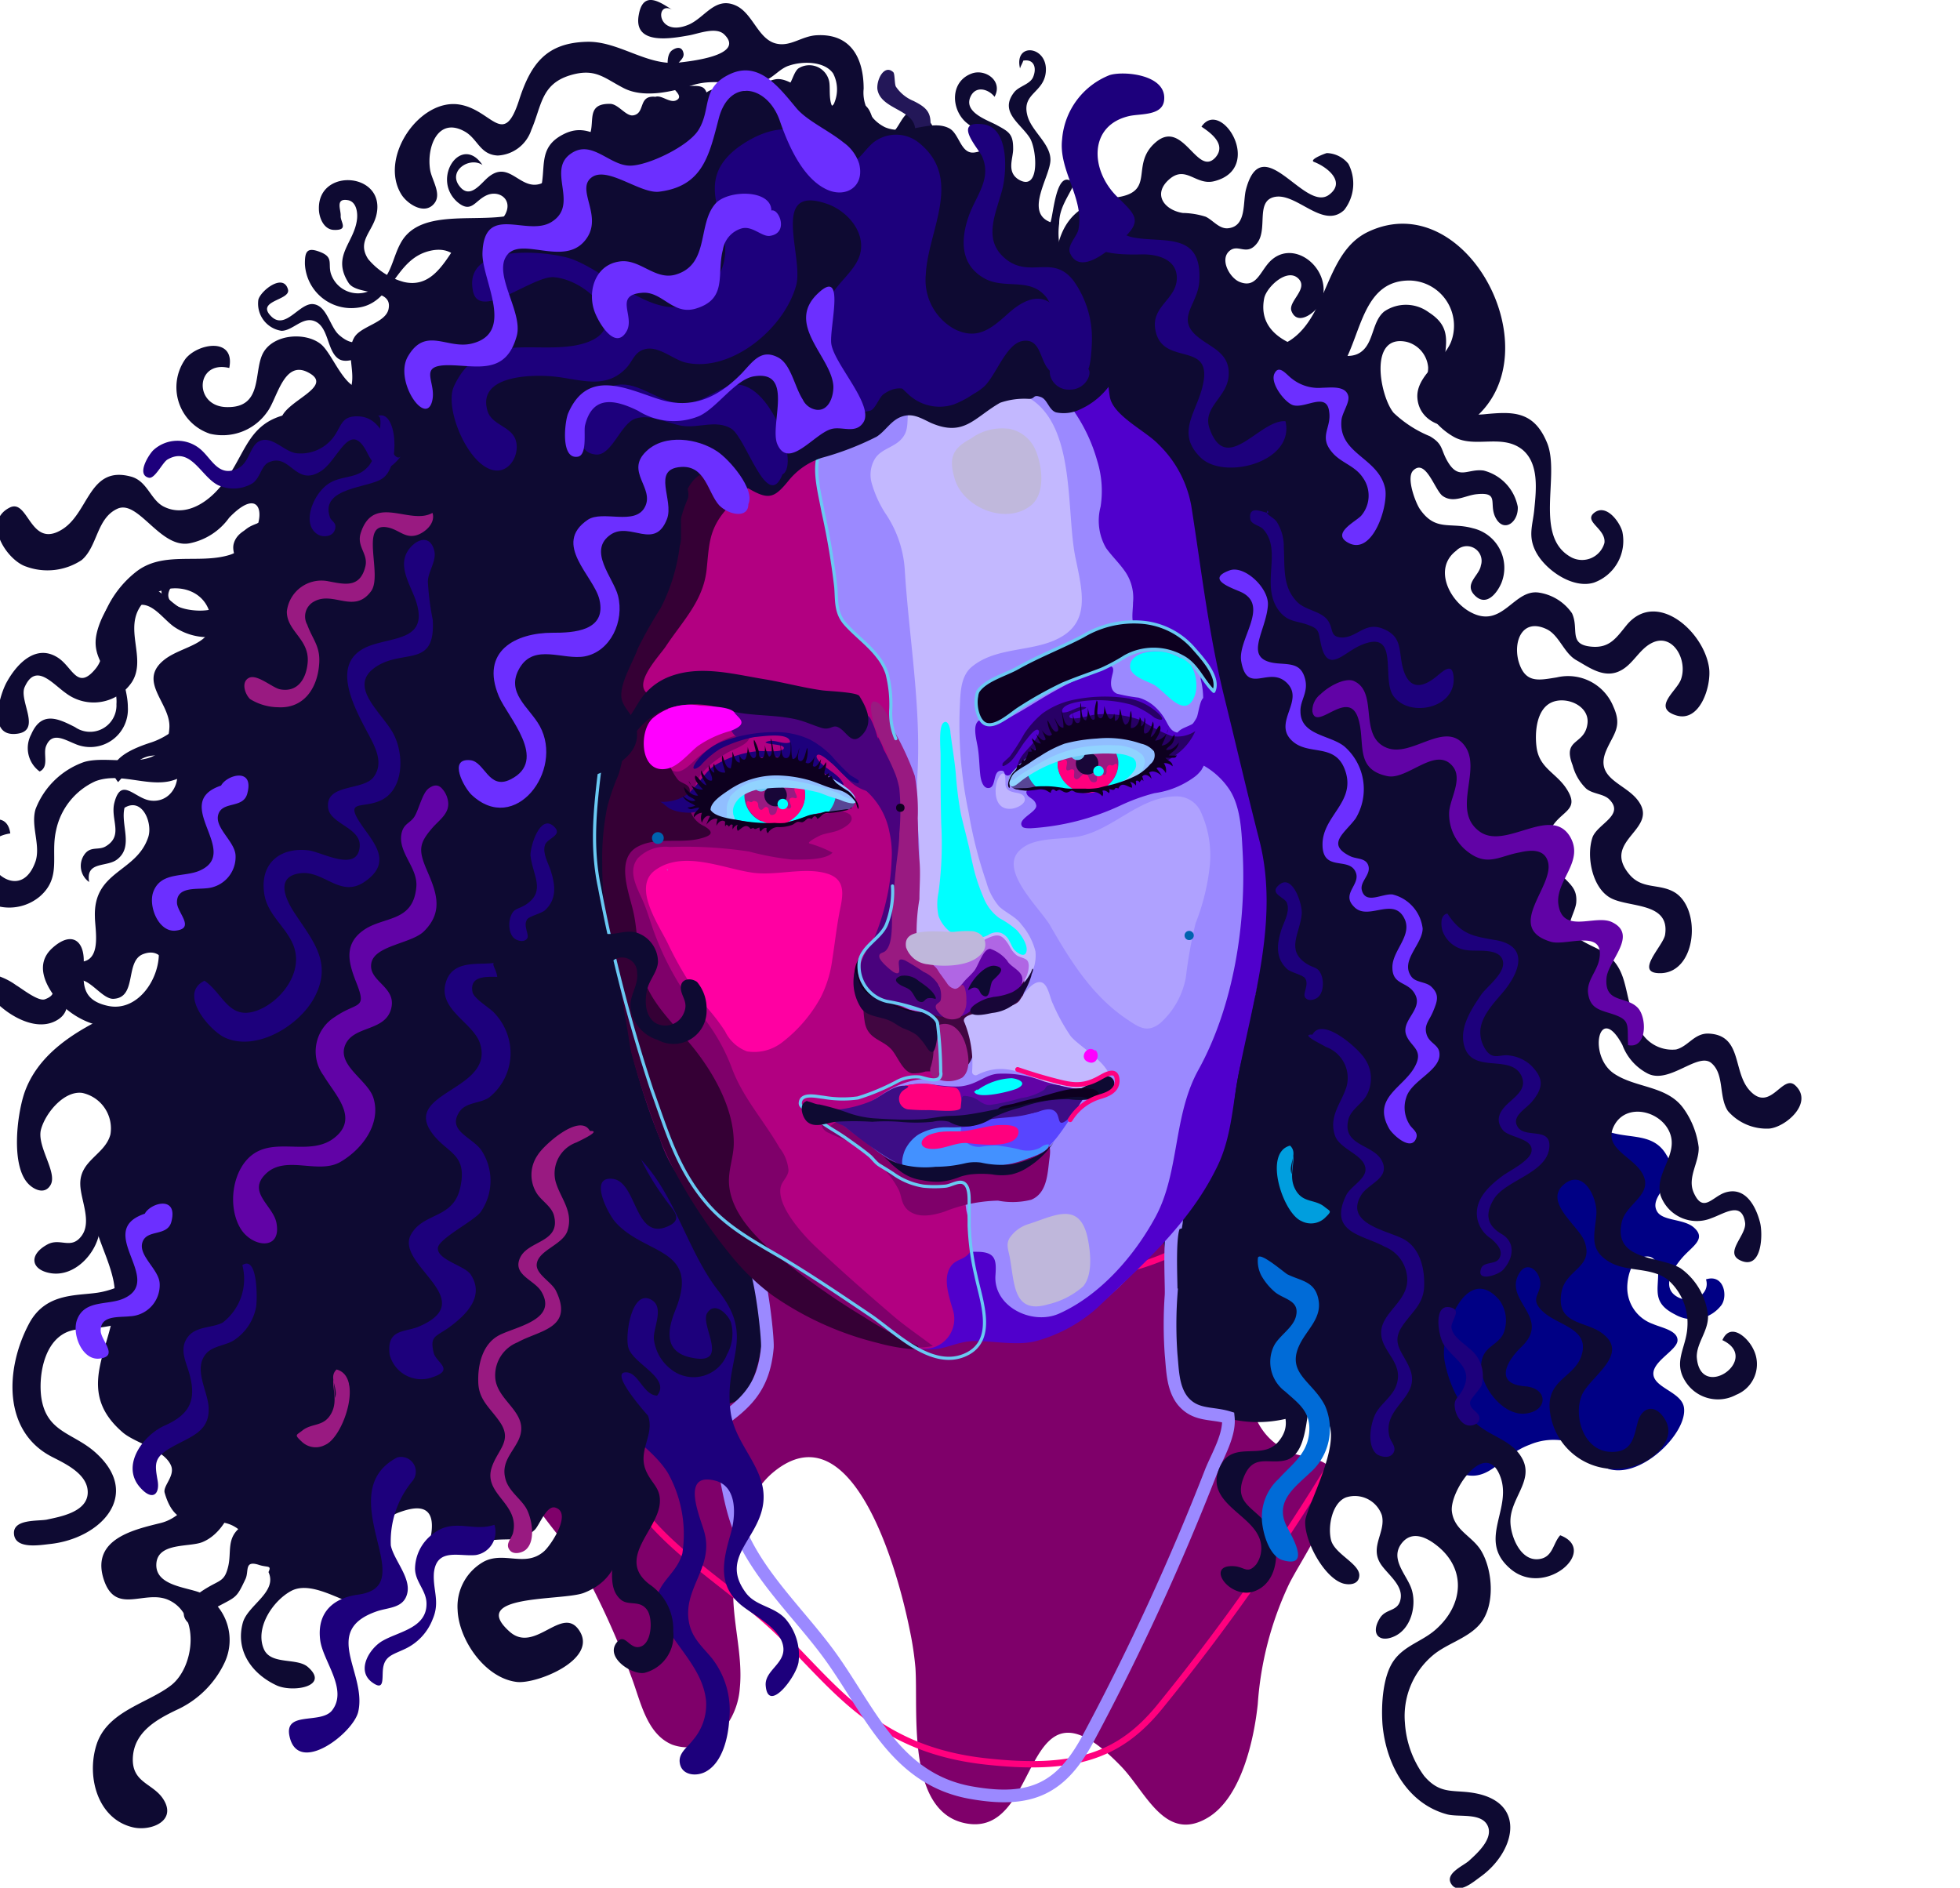 <svg xmlns="http://www.w3.org/2000/svg" class="lazyloaded team-vuenova" width="346.66" height="333.86" viewBox="10 0 148.13 147.23"><title>Housna-head-illustration</title><g style="isolation: isolate"><g id="Calque_2" data-name="Calque 2"><g id="Calque_1-2" data-name="Calque 1"><g><path d="M111.57,114.85c-.38-1.15-2.16-1.13-3.18-1.54-4-1.66-3.56-6.12-3.39-9.7a97.67,97.67,0,0,0,0-9.83,25.21,25.21,0,0,0-.14-3.23.79.79,0,0,0-1.3-.44,23.73,23.73,0,0,0-1.92,2.22,25.43,25.43,0,0,1-4.09,3.8A26.89,26.89,0,0,1,86,101.56c-3.42.55-7.07,0-10.44-.72-4-.82-8.12-1.45-12.09-2.48-1.6-.41-4.25-2-5.77-2-2.48,0-1.79,2.47-1.58,4.15.46,3.6.68,7.6-1,11a9.12,9.12,0,0,1-5.6,3.9.81.81,0,0,0-.58,1.22c1.32,2.28,3.2,4,4.48,6.38a62,62,0,0,1,3.47,7.82c.7,1.84,1.16,4.41,3.17,5.24a3.5,3.5,0,0,0,3.65-.81,5.71,5.71,0,0,0,1.62-3.59c.27-2.65-.64-5.33-.5-8,.17-3.06.66-6.87,3.19-8.91,5.79-4.66,9.38,6.45,10.58,12.44a24.36,24.36,0,0,1,.43,2.89c.22,3.35-.72,11.08,3.8,12.09,6.24,1.39,4.27-12.69,12.24-4.42,1.94,2,3.43,6,6.77,4,2.62-1.57,3.6-6.11,3.89-8.85a26.05,26.05,0,0,1,2.4-9.28C109.07,121.67,112.32,117.17,111.57,114.85Z" style="fill: #7f006a"/><g><path d="M57.21,117.1c-1.68-2.6-1.65-5.49-3.32-8.14,3.76-1.68,6.09-2.92,6.45-6.17.09-.85-.94-7.21-2.27-7.2,2.36,0,5.3,1.27,7.69,1.73,3,.58,6.14,1.06,9.24,1.52a74.16,74.16,0,0,0,17.81.61c5.17-.55,8.69-2.83,12.08-5.28.89-.64,3.92-2.59,3.51-1-1,.21-.54,4.66-.59,5.54a21.62,21.62,0,0,0,0,4.62c.19,1.2.17,2.58,1.35,3.58,1.42,1.22,3.39.92,5.37,1.31.22,1.37-1.29,2.93-2,4.17A168.62,168.62,0,0,1,98.18,133c-3.21,4-6.78,5.16-13.81,4.36-8.71-1-11.79-6.06-16.26-10.29-3.46-3.26-8.51-6.23-10.9-9.93" style="fill: none;stroke: #ff007e;stroke-linecap: round;stroke-linejoin: round;stroke-width: 0.495px"/><path d="M30.38,32.34l-.13-.07c-3.66.7-3.37,3.6-5.82,6.12-1.1,1.12-2.63,1.87-4.09,1.09-1-.56-1.24-2-2.54-2.32-3.24-.85-3.23,2.85-5.34,4.14-2.5,1.54-2.6-2.46-4.08-1.71-2.18,1.11-.21,4.12,1.29,4.6A4.84,4.84,0,0,0,14,43.68c1.25-1.07,1.15-3.25,2.78-4s3.32,3.09,5.6,2.7a5,5,0,0,0,3.12-2c3.3-3.43,3,2,0,2.91-2.42.72-5.2-.35-7.3,1.34a8,8,0,0,0-2.4,3.18c-.46,1.4.3,3.12-.72,4.35-1.41,1.72-1.78-.1-2.91-.85-1.66-1.1-3.15.34-4,1.86-.57,1-1.52,4.22.65,4.07s.25-2.56.73-3.65c.86-1.94,2.15-.28,3.23.48a3.59,3.59,0,0,0,5.14-.88c1.18-1.87-.71-4.18.79-6.08s4.9-1.61,5.35,1c.39,2.2-2.26,2.23-3.66,3.38-2.06,1.68.54,3.35.44,5.25-.21,3.88-4.47,2-6.68,2.7a6.28,6.28,0,0,0-3.76,3.67c-.39,1.32.41,2.79,0,4.07C8.92,71.4,4.26,65.64,8.43,65c-.26-1.91-2.29-.94-3.09,0a3.19,3.19,0,0,0,.39,4.7,3.71,3.71,0,0,0,5,.22c1.73-1.5.82-3.18,1.27-5.15a5.41,5.41,0,0,1,3.07-3.84c1.88-.71,3.92.4,5.79,0,2.32-.56,2.11-2.18,2.49-4.06.31-1.54,2.36-4.1,3.81-1.85s-2.42,3.37-3.37,4.61c-1.69,2.21,1,3.12.77,5.43-.33,3.07-2.86,2-4.7,2.61C16.43,68.75,19.81,72,20,74c.22,2.2-1.6,5-4,4.44-2.26-.51-1.81-2.07-1.84-3.6s-1-2.21-2.45-.9-.47,3.06.55,4.24a6.24,6.24,0,0,0,10.38-2c1-2.71-1.55-3.62-1.56-5.9,0-2.59,3.12-2.11,4.72-2.9s.56-1.41,1.07-2.69c.44-1.12,1.87-1.65,2.2-.08.59,2.84-4.21,3.09-2.16,6.61C28,73,28.39,75.31,25.53,74.71c-2.22-.46-2.67,1.74-.71,2.53,2.13.86,5.37-1.63,5.4-3.87,0-1.3-1-1.72-1.31-2.88a3.35,3.35,0,0,1,1.23-3.08c4.17-2.72,4.7,4.82,3.47,7.18a11.94,11.94,0,0,1-4.32,4.78c-1.73,1-4,.6-5.41,2.15-1.66,1.77.2,4.08-.55,6.28-.45,1.29-1.95,3.24-3.55,2.57-1.28-.54-.89-1.85-1.38-2.8-4,.33-.31,6.28,3.74,4.46s1.31-5.86,3.49-8.48c1.2-1.44,2.3-.53,3,.92,4.05,0,8.39-.06,12.23-1.5a46.38,46.38,0,0,1,4.9-2,8.09,8.09,0,0,1,4.47.27,5.48,5.48,0,0,0,1.7-1.87c.83-1.84-.19-2.52-.44-4.24-.38-2.58,2.64-3.61,4-5.32,1.08-1.37.92-2.41,1.28-3.92.48-2,1.49-3.75,2.16-5.69A24.84,24.84,0,0,0,60.2,54c.23-2.7.33-5.51.55-8.32C50.65,41.15,40.56,36.64,30.38,32.34Z" style="fill: #0e0a32"/><path d="M21.93,76.12c.15.4-.69,6.67-.5,7.06,1.77,3.56-1.11,4.7,1.63,7.55a2.69,2.69,0,0,0-.6.84c-.71,1.78.67,3.12.64,4.9,0,2.14-1.3,5-3.33,5.84A16.21,16.21,0,0,1,14,103.67c-3,0-3.45,3.83-3.11,5.56.49,2.51,2.51,2.55,4.19,4.06,3.65,3.27.43,6.7-3.55,7.13-.82.09-2.7.42-2.81-.77s1.82-1,2.55-1.13c1-.22,3.14-.57,3.2-2.07s-1.83-2.33-2.85-2.86c-3.79-2-3.58-6.87-1.73-10.35,1.37-2.58,4-2.12,5.68-2.48,3.45-.74,5.41-3.66,3.89-7.15-.52-1.18-1.38-2.29-2.73-1.77-1.8.7-1.13,2.8-1.34,4.22-.24,1.67-1.91,3.54-3.8,3.24-1.55-.25-1.76-1.44-.25-2.25,1-.53,1.83.44,2.65-.66s-.07-2.8-.1-4c-.06-1.9,1.93-2.32,2.35-3.91a2.83,2.83,0,0,0-2.19-3.24c-1.39-.2-2.85,1.51-3.22,2.83s1.31,3.37.74,4.35c-.47.81-1.36.32-1.76-.12-1.31-1.41-.88-5.21-.3-7C11.49,79.42,20.29,78.31,21.93,76.12Z" style="fill: #0e0a32"/><path d="M47.1,86.64a2.69,2.69,0,0,1,.38-3.13,4.26,4.26,0,0,0-1.45.25c-.38.12-.75.27-1.13.43-.17,1.51-.24,3.24,1,4,1.51.87,3.25.37,3.43,2.86s-2.15,2.45-3.65,3.77-2.37,4.81-.34,6.31,5.34-1.12,2.58-1.76c-1-.23-1.48.42-2-.76a2.72,2.72,0,0,1,.61-2.79c1.66-1.73,5.8-1.76,5.35-5.15C51.44,87.6,48.15,88.84,47.1,86.64Z" style="fill: #0e0a32"/><path d="M128.72,84c1.64.46,2.46,3.29,3.77,4,1.81,1,4,.11,5.13,2.1a1.94,1.94,0,0,1-.06,2.26c-.39.66-1.12,1.39-.68,2.13s2,.56,2.81,1.2c1.08.89,0,1.46-.77,2.31s-1.81,2.43-.42,3.17c1.15.61,2.55-.25,2.19-1.39,1.38-.44,1.72,1.27,1.21,2a2.79,2.79,0,0,1-3.62.74c-1.81-.91-1.29-1.89-1.32-3.38,0-.63-.32-1.37-1.26-1.08s-1.17,1.78-1.15,2.44a3,3,0,0,0,2,2.76c.66.29,1.94.51,1.92,1.28s-2,1.64-1.88,2.68,2.2,1.36,2.38,2.55c.3,1.93-3.21,5.46-5.75,4.83-1.05-.26-1.42-1.33-2.29-1.8a4.75,4.75,0,0,0-4-.12c-2.46.9-3.25,3.39-5.92,2a7.13,7.13,0,0,1-3.53-4.51c-.44-1.85.46-3.45,1.13-5.24s1.77-4,1.2-5.71c-.77-2.36-3.27-3.82-3.13-6.53a5.31,5.31,0,0,1,2.61-4.28c2-1,5.79,0,7.18-1.72.71-.88-.27-2.61,1.61-2.78A1.65,1.65,0,0,1,128.72,84Z" style="fill: #000085"/><path d="M106.34,76.44c-.86.69-1.34,3-1.67,4-.57,1.76-1.18,3.53-1.72,5.3a26.26,26.26,0,0,1-3.88,8c-1.9,2.56.28,4.18-.08,7.25s.89,8.24.89,8.24c3.75,2,6.62,2.13,9.9.85,1.61-.63,3.39,0,4.88-.55,2-.74,1.36-4.43.71-5.91s-1.34-3.38-2.11-5c-1-2-2.58-3.56-3.14-5.69-.7-2.65-.64-5.51-1-8.21a27.15,27.15,0,0,0-2-6.73,13.87,13.87,0,0,0-.73-1.6A.18.18,0,0,0,106.34,76.44Z" style="fill: #0e0a32"/><path d="M55.92,77.73c.55.37.84,2.17,1,2.9.55,1.91,1.17,3.81,1.85,5.67,1.55,4.22,4,7.69,6.51,11.41a10.68,10.68,0,0,1,1.07,9.86c-1.15,2.68-2.24,1.46-4.74,2.85-4.12,2.29-10.27,7.34-13.27,2.82-1.65-2.5-.41-5.41.11-8,.77-3.92,0-7.82,0-11.77-.05-3.72-.36-7,1.72-10.25,1.11-1.74,2.85-3,4-4.72C55.05,77.15,55.37,76.83,55.92,77.73Z" style="fill: #0e0a32"/><path d="M65.4,119.48c-1.12-2.62-1.1-5.52-2.21-8.19,2.51-1.69,4-2.94,4.29-6.2.06-.85-.63-7.25-1.51-7.24,1.57,0,3.52,1.27,5.11,1.74,2,.59,4.07,1.07,6.13,1.53a32.71,32.71,0,0,0,11.83.61c3.43-.55,5.77-2.84,8-5.31.59-.64,2.6-2.6,2.33-1-.65.2-.36,4.68-.4,5.57a32.66,32.66,0,0,0,0,4.64c.12,1.21.11,2.59.89,3.6,1,1.23,2.25.92,3.57,1.32.14,1.37-.85,3-1.33,4.19a190.6,190.6,0,0,1-9.52,20.7c-2.13,4.05-4.5,5.2-9.17,4.38-5.78-1-7.82-6.09-10.79-10.33-2.3-3.29-5.65-6.28-7.24-10" style="fill: none;stroke: #9b89ff;stroke-miterlimit: 10;stroke-width: 0.99px"/><path d="M101.33,23.26c-.84,3.45,4.89,4.58,6.9,3.3,3-1.94,2.74-6.9,6.13-8.49,7.67-3.61,14.51,9.47,8.17,14.64-1.4,1.14-4.2.5-4.35-1.68-.12-1.74,2.06-2.91,2.63-4.38a3.53,3.53,0,0,0-3.16-4.77c-3.67-.08-3.82,4.07-5.27,6.57S108.09,33,105.22,32C102.68,31,98.93,26.09,101.33,23.26Z" style="fill: #0e0a32"/><path d="M105.16,74.66a4.71,4.71,0,0,1-.15,1.92c-.18,1.25-.37,2.47-.53,3.72a52.8,52.8,0,0,1-2.85,10.86,17.66,17.66,0,0,1-1.12,2.37,24.16,24.16,0,0,1-4.84,6.08,20.28,20.28,0,0,1-6.37,4.56c-1.88.75-3.87-.43-5.83.06-3.45.87-5,.94-7.3.22a12.16,12.16,0,0,1-4.59-2.25,15.58,15.58,0,0,0-2.33-1.39,21.35,21.35,0,0,1-2.39-1.62,19.11,19.11,0,0,1-5.51-6.73c-.69-1.41-1.4-2.8-2-4.25-.33-.81-.61-1.62-.87-2.46-.33-1.1-.76-2.11-1.07-3.23-.43-1.49-.84-3-1.22-4.49a81.9,81.9,0,0,1-1.63-9.58,23.15,23.15,0,0,1,.2-4.79,32.54,32.54,0,0,0-.08-3.4c-.06-1.18-.12-2.36-.12-3.54A18.6,18.6,0,0,1,55.63,52c.5-1.89.63-3.92,1.29-5.75.38-1.07,1.14-1.88,1.44-3s.51-2,.74-3a23.91,23.91,0,0,1,.51-3c.56-1.4,2.59-2.65,3.68-3.63,6.39-5.72,15.82-13,24.92-9.7A20.33,20.33,0,0,1,96,29.7,25.7,25.7,0,0,1,99.35,35a77.43,77.43,0,0,1,3.09,8.61c.89,2.65,1.51,5.3,2.24,8,.46,1.7.84,3.37,1.17,5.1a22,22,0,0,1,.7,4.17c0,1.7-.39,3.35-.55,5-.13,1.42-.17,2.84-.31,4.26-.2,2-.59,4-.6,5.94" style="fill: #9b89ff"/><path d="M93.28,101.94a11.85,11.85,0,0,1-4.83,2.65c-1.4.38-3.3,0-4.75,0s-2.31.71-3.71.65c-.5,0-1.24-.19-1-.52a2.16,2.16,0,0,0,.61-2c-.21-1-1.47-2.47-.95-3.56.62-1.3,3.93-1.55,5.17-1.53,1.5,0,1.53.68,1.45,1.84-.17,2.41,2.81,3.9,4.92,3,3.24-1.43,5.93-4.53,7.58-7.59,1.86-3.46,1.35-7.85,3.32-11.42,2.77-5,3.78-11.54,3.45-17.2-.08-1.5-.16-3.34-1-4.65a5.91,5.91,0,0,0-2.64-2.2,4.3,4.3,0,0,0-2.56,0,15.29,15.29,0,0,0,.92-1.86c.2-.66.65-.73,1.21-1,.8-.37.9-.92,1-1.79a6.38,6.38,0,0,0-.19-1.79c0-.14,0-.74-.08-.5a3.78,3.78,0,0,0-2.42-3.21c-.72-.29-1.66.27-2.35-.07S96,47.71,96,47a3.61,3.61,0,0,0-.67-2.5c-.44-.62-1-1.15-1.44-1.77a4.26,4.26,0,0,1-.42-3.21,7.89,7.89,0,0,0-.26-3.57A13,13,0,0,0,90.57,31c-.93-1.05-2.37-2.14-2.33-3.68,0-1.27.82-1.35,1.87-.94a21.06,21.06,0,0,1,4.14,2.55,20.75,20.75,0,0,1,5.73,6.6,41.45,41.45,0,0,1,2.7,6.71,36.18,36.18,0,0,1,2.21,8.53c.13,1.18.22,2.37.44,3.53.53,2.78,1.06,5.49,1.54,8.26a31.55,31.55,0,0,1,.53,4.23,24.22,24.22,0,0,1-1.11,7.87c-.78,2.67-1.13,5.41-1.82,8.07-.74,2.82-.61,5.77-2,8.45C100.32,95.51,96.74,98.64,93.28,101.94Z" style="fill: #5000cc"/><path d="M147.65,84.65c-1-.92-1.94,2.17-3.55.4-1.36-1.48-.54-4.36-3.26-4.44-1.08,0-1.54,1-2.48,1.24a2.83,2.83,0,0,1-2.94-1.78c-1.38-2.55-.47-4.77-3.32-6.14-.51-.25-1.78-.82-2-1.4s.4-1.44.47-2.13c.08-1-.37-1.34-1-2-1-1-1.77-2.24-1-3.72s2.37-1.44,1.23-3.18c-.82-1.25-2.13-1.59-2.33-3.26-.14-1.14,0-2.87,1.12-3.43s3,.19,2.86,1.59c-.19,1.76-2,1.13-1.16,3.29a3.9,3.9,0,0,0,1.06,1.82c.51.42,1.33.39,1.78.82,1.28,1.25-.93,1.92-1.3,3-.49,1.5,0,3.94,1.43,4.71s4.63.3,4.24,2.86c-.14.89-2.52,3.07-.3,3,2.8-.12,3.14-5.11,1-6.33-1.2-.68-2.5-.18-3.5-1.39-2.25-2.71,2.57-3.51.58-5.88-1.05-1.25-3.3-1.63-2.36-3.79.56-1.29,1.26-1.82.55-3.39a3.81,3.81,0,0,0-4.41-2.29c-1.44.23-2.49.5-3-1.29-.41-1.62.36-3.33,2.18-2.48,1,.46,1.36,1.88,2.34,2.43s2.17,1.47,3.43.82c1-.5,1.47-1.68,2.47-2.17,1.63-.81,2.82,1.36,2.25,2.87-.33.89-2.25,2.18-.38,2.78s2.78-2.3,2.58-3.71c-.41-2.86-4.1-6.08-6.4-3.36-.82,1-1.32,1.82-2.71,1.72-1.92-.14-1-1.36-1.58-2.61a3.84,3.84,0,0,0-2.57-1.61c-2-.31-2.84,2.9-5.37,1.51-1.65-.9-2.88-3.42-1.09-4.78a1.15,1.15,0,0,1,1.92,1.16c-.12.79-1.37,1.44-.46,2.34s1.75-.23,2.07-1a3.17,3.17,0,0,0-2.23-4.25c-1.79-.5-2.91.28-4.14-1.5-.34-.51-1.08-2.44-.52-3,1-1,1.71,1.62,2.33,2,.86.57,1.75-.08,2.66-.16,1.82-.18.84.81,1.48,1.91s1.75.27,1.69-.92a3.62,3.62,0,0,0-2.66-2.83c-1.23-.17-1.91.75-2.76-.62-.62-1-.34-1.41-1.44-2.06a9.08,9.08,0,0,1-2.82-1.82c-1.06-1.26-2-6.17,1-5.54a2.24,2.24,0,0,1,1.69,2c0,1.11-.69,1.71-.32,2.8A5.4,5.4,0,0,0,121,34.06c1.64.94,3.75-.26,5.36,1,1.32,1.08,1.09,3.13.94,4.65-.11,1.23-.53,2.09.13,3.34.74,1.41,2.88,2.9,4.52,2.39a3.46,3.46,0,0,0,2.21-4c-.24-.8-1.26-2.15-2.17-1.46s.92,1.25.78,2.36a1.81,1.81,0,0,1-2.56,1.14c-3-1.59-.87-6.38-1.91-8.93s-2.73-2.45-4.91-2.24c-3.19.3-3.4-2-3.06-4.61.2-1.47.17-2.42-1.26-3.34a3,3,0,0,0-3.47-.07c-.89.72-.82,2.14-1.58,2.95s-1.83.48-3,.31c-2.16-.34-5.37-1.29-4.79-4.28.17-.86,1.76-2.38,2.64-1.57s-.8,1.8-.51,2.56c.51,1.32,2.15-.09,2.39-.86.77-2.54-2.42-5-4.23-2.83-.67.81-1,1.9-2.2,1.42-.76-.3-1.55-1.7-.84-2.38s1.38.44,2.21-.66-.12-3.19,1.27-3.57c1.74-.47,3.84,2.57,5.51,1a3.34,3.34,0,0,0,.33-3.6,2.24,2.24,0,0,0-1.68-.84c-.07,0-1.44.51-1,.69.94.35,2.55,1.53,1.17,2.56-1.9,1.42-5.19-5.16-6.47-.45-.28,1,.07,2.89-1.38,3.06-.71.09-1.21-.64-1.78-.9a6.26,6.26,0,0,0-1.78-.29c-1.45-.23-2.37-1.47-1.06-2.62s2.08.51,3.52.14c3.94-1,.53-6.53-1-4.25.66.44,2,1.37,1.08,2.41-1.41,1.53-2.5-3-4.62-1.22S97.9,15,94.6,15.41c-2.65.34-4.18,1.65-4.59,4.4-.39,2.57,1.1,2.82,2.54,4.42,1.6,1.77,1.27,4.5,1.64,6.71.24,1.47,2.79,2.66,3.78,3.7a8.84,8.84,0,0,1,2.58,4.84c.79,5,1.34,9.91,2.57,14.89.92,3.72,1.79,7.49,2.74,11.19,1.57,6.14-.55,12.53-1.68,18.51a20.36,20.36,0,0,0-.33,5.13c.1,1.67.5,3.25.44,4.92-.05,1.25-.4,2,.14,3.34.69,1.64,2.81,3.13,2,5.05-.57,1.28-1.52,1.58-1.27,3.2.32,2.15,4.25,4.37,2.14,6.77-1.3,1.47-3.59-.24-4.56,2-1.09,2.54,2.12,3.5,3,5.23a2.19,2.19,0,0,1-.13,2.3c-.69.8-.91.18-1.75.14-2.29-.14-.3,2.66,1.62,1.95s2.06-3.51,1.11-5-2.74-1.76-2-3.77,1.93-1.1,3.3-1.44,1.55-2.36,1.76-3.67c4.13-.11-.18,7.16-.22,8.44-.06,1.53,1.46,4.36,2.93,4.83.46.14,1.27.13,1.29-.63,0-.93-1.95-1.67-2.21-2.77s.11-2.88,1.16-3.3a2.23,2.23,0,0,1,2.81,1.39c.32,1.29-.92,2.4-.14,3.72.47.8,1.76,1.65,1.61,2.74s-1.12.77-1.61,1.54c-.75,1.18-.14,1.94,1,1.49,1.45-.56,1.9-2.55,1.42-3.83-.4-1.09-1.7-2.3-.7-3.52.75-.91,1.8-.48,2.62.15,2.43,1.84,2.18,4.7,0,6.62-1.05.93-2.43,1.24-3.27,2.42s-1,3.38-.88,5c.29,3.19,2,6.19,5.06,7,.91.23,2.63-.15,3.13.86s-.8,2.17-1.45,2.76c-.46.41-1.93,1-1.36,1.83s1.73-.21,2.28-.6c2.64-1.91,3.58-5.64-.27-6.47-1.77-.38-2.82.18-4.15-1.39a7.8,7.8,0,0,1-1.49-4.11,6.19,6.19,0,0,1,2.19-5.3c1.12-.94,2.83-1.34,3.75-2.54,1.09-1.44.89-4,.08-5.47-.67-1.26-2.17-1.65-2.36-3.2s2.52-5.55,3.7-2.91-1.82,5.1.87,7.39,6.94-1.45,3.88-2.62c-.58.63-.56,1.74-1.68,1.86-1.39.16-2.14-1.69-2.2-2.8-.11-1.88,1.84-3.26.94-5-.8-1.54-2.61-1.75-3.75-2.91a9.79,9.79,0,0,1-2.32-4.7c-.44-2.11,1.62-7.86,4.26-4.8a2.7,2.7,0,0,1,.29,2.68c-.46.84-1.37.93-1.64,1.95-.47,1.74,1.51,4.41,3.35,4.23s1.83-2,0-2.13c-2.35-.18-1.52-1.87-.28-3.07,2.37-2.27-1.31-3.56-.23-5.63.59-1.15,1.6-.41,1.7.56s-.92,1.28.24,2.34,3.6,1.3,3,3.33c-.5,1.76-2.68,1.9-2.5,4.23a5.09,5.09,0,0,0,7.63,4c1.06-.69,2.14-1.9,1.36-3.18s-1.78-.93-2.1.14-.35,2.51-2.22,2.39c-2-.13-2.83-2.71-2.18-4.38.59-1.48,3.92-3.25,1.51-4.93-1.29-.9-3.5-.64-3.09-3.1.31-1.86,2.62-1.95,1.78-4.06-.47-1.17-3.15-3-1.62-4.35s2.67,1,2.57,2.31c-.12,1.55-.63,2.76,1.05,3.72,1.36.78,3.19.37,4.5,1.35a4.47,4.47,0,0,1,1.55,3.7c-.08,1.63-1.16,2.73-.13,4.29a3,3,0,0,0,3.94,1,2.57,2.57,0,0,0,1.33-3.56c-.43-.91-1.79-2.13-2.41-.7,3.1,1.46-1.78,4.88-2,1.29,0-1.09.9-2,.88-3.17a5.19,5.19,0,0,0-2.12-3.71c-1.59-1-5.3-.54-4.61-3.61.33-1.51,2.71-2.22,1.48-4-.84-1.2-2.89-1.83-2.11-3.46.91-1.9,3.66-1.26,4.37.47s-1.21,3.18-.71,4.91A3,3,0,0,0,141.13,95c1-.35,2.36-1.35,2.61.36.14,1-1.79,2.43-.23,3s1.62-2.12,1.4-3c-.35-1.38-1.2-2.84-2.73-2.35-1,.33-1.72,1.65-2.45,0-.52-1.19.44-2.35.39-3.54a6.57,6.57,0,0,0-1.17-3c-1.27-1.8-3.67-1.59-5.39-2.71-2.14-1.38-1.21-5.68.61-2.26a4.13,4.13,0,0,0,2,2.24c1.68.82,3.9-1.71,4.94-.83s.55,2.62,1.29,3.74a4,4,0,0,0,3.23,1.37C146.92,87.9,149.11,86,147.65,84.65Z" style="fill: #0e0a32"/><path d="M26,105.11a3.25,3.25,0,0,0-5.48.14c-2.1,3.24,1.53,4.26,2.65,6.67s-.43,6.22-3,6.86c-2,.5-5.41,1.21-4.48,4.31.89,2.93,3.13.91,5,1.66,2.59,1.07,2.13,5.27.27,6.7s-5,2-5.82,4.67c-.79,2.56.17,5.82,2.92,6.41,1.33.28,3.3-.48,2.37-2.1-.77-1.36-2.54-1.32-2.44-3.35s1.92-3,3.39-3.71a7.62,7.62,0,0,0,3.76-3.69,4.14,4.14,0,0,0-1.73-5.39c-1-.5-3.65-.54-3.59-2.28s2.58-1.32,3.6-1.74c1.94-.8,2.9-3.6,2.85-5.63,0-2.25-1.32-3.39-2.77-4.85-.82-.82-1.74-2.44-.12-2.94,1-.3,2.32,1.24,3.15.71C27.8,106.71,25.85,105,26,105.11Z" style="fill: #0e0a32"/><path d="M73.35,30.68a4.22,4.22,0,0,1,0,2.34c-.38,1-1.59,1.36-1.92,2.44-.41,1.34.11,3.12.34,4.44a56.8,56.8,0,0,1,1,5.92c.08,1.11,0,2,.78,2.89s1.78,1.58,2.49,2.51a4.36,4.36,0,0,1,.72,1.3,9.62,9.62,0,0,1,.3,2.73,5.14,5.14,0,0,0,.39,2.36,10.83,10.83,0,0,1,1.35,4.53q.08,2.16.18,4.32A10.16,10.16,0,0,1,79,68a4.66,4.66,0,0,1-.85,2.24c-.2.3-.45.54-.66.83a8.55,8.55,0,0,1-.68,1.08,7.59,7.59,0,0,0-1.38,1.61,3.15,3.15,0,0,0,.59,3.62,3.59,3.59,0,0,0,1.36.76,9,9,0,0,0,1.2.6c.82.22,1.42.13,1.78,1a6.42,6.42,0,0,1,.33,2.08c0,.53.58,1.56.32,2.06s-.93.24-1.31.26a6.65,6.65,0,0,0-3.28,1.23c-.69.46-2.15,1.18-1.71,2.2a4.64,4.64,0,0,0,1.92,1.83,15.41,15.41,0,0,0,5.13,1.81c1,.21,1.07.8,1.12,1.68A11.81,11.81,0,0,0,83,94.41a8.22,8.22,0,0,1,.24,1.64c0,.34.18,1.39,0,1.66-.44.59-1.1.47-1.5,1.13-.56.91-.11,2.24.22,3.35a2.34,2.34,0,0,1-2.49,3c-4.68-.41-7-2.29-10.57-5a40.53,40.53,0,0,1-5.12-4.34c-4.43-4.55-6-10.7-7.4-16.69-.48-2-.93-4-1.25-6.05a28.23,28.23,0,0,1-.61-6.4,70,70,0,0,0,.39-8.44c-.35-6.62,1-13.25,2.82-19.58a9.58,9.58,0,0,1,1.66-3.89c.72-.79,1.65-1.48,2.42-2.24a17.94,17.94,0,0,1,7.32-4.38c1.24-.34,2.6-.6,3.44.57A5.67,5.67,0,0,1,73.35,30.68Z" style="fill: #b20081"/><path d="M77.32,102.65c-2-1.71-4-3.47-5.9-5.25-1-.91-3.28-3.34-2.89-4.86.12-.45.56-.76.6-1.26a3.26,3.26,0,0,0-.7-1.76c-1.24-2.16-2.87-3.91-3.74-6.27a14.55,14.55,0,0,0-2.62-4.4,22.38,22.38,0,0,1-3.27-5.74c-.35-.87-.59-1.78-.94-2.64-.44-1.08-1.34-2.42-.5-3.52a3,3,0,0,1,2.53-.89,32.92,32.92,0,0,1,6.15.35,21.85,21.85,0,0,0,3.38.63c.79,0,2.58.06,3.14-.54a9.27,9.27,0,0,0-1.78-.71c-.33-.08.85-.65.86-.65.45-.17,1-.22,1.4-.39s1.39-.68.87-1.23a1.43,1.43,0,0,0-1.16-.2,15,15,0,0,0-2.47.67,9.46,9.46,0,0,1-1.18.23,10.38,10.38,0,0,1-2.84.11c-1.47-.17-3.94-.45-4.4-2.17-.4-1.49,1.41-2.8,2.49-3.45.46-.28,1.69-.62,1.74-1.25-1.28-.52-3.09.83-4,1.59-.6.51-1.56,1.76-2.33.74s-.2-2-.17-3c0-1.35-.69-1.66-1.63-2.42S57.13,53,57.38,52a65.82,65.82,0,0,1,2.54-7.18,7,7,0,0,0,.36-3.61c-.14-.77-.52-2.61-1.4-3s-1.05.64-1.26,1.27c-.57,1.77-1.09,3.6-1.55,5.4a46.84,46.84,0,0,0-1.18,7.44c-.11,1.23-.21,2.47-.3,3.7-.14,1.69,0,3.38-.08,5.08s.11,3.7.12,5.55a42.75,42.75,0,0,0,.66,8.07c.62,3.17,1.27,6.34,2.19,9.45a47.65,47.65,0,0,0,1.61,4.62,10.57,10.57,0,0,0,2,3.64,11.27,11.27,0,0,1,1.44,2c.39.58.78,1.2,1.2,1.74A25.13,25.13,0,0,0,66.2,99,23,23,0,0,0,73,103.67c2.12,1,5.06,1.75,7.39,1.31C79.36,104.19,78.28,103.47,77.32,102.65Z" style="fill: #7f006a"/><path d="M75.62,37.69a2.42,2.42,0,0,1,.25-1.91c.57-.92,1.86-.88,2.37-2,.33-.74,0-1.79.51-2.44a3.88,3.88,0,0,1,1.78-.84,12.6,12.6,0,0,1,5.33-.13c6,.74,4.79,9,5.65,13.12.58,2.81,1.26,5.31-1.83,6.53-2,.79-4.53.54-6.27,2-.92.78-.87,2.19-.93,3.33a33.13,33.13,0,0,0,.71,8.07,33.57,33.57,0,0,0,1.37,5.37,4.9,4.9,0,0,0,1,1.91c.53.5,1.28.78,1.73,1.4a5.12,5.12,0,0,1,1.1,2.1,3.12,3.12,0,0,1-.82,2.45,2.07,2.07,0,0,1-.21-1,2.27,2.27,0,0,0-1.46-1.88c-.13,0-.27,0-.4-.07a1,1,0,0,0-.55,0,4.32,4.32,0,0,0-.9.48,4.57,4.57,0,0,1-2.85.86,3,3,0,0,1-2.58-2,2.61,2.61,0,0,1,.09-1.72c.1-.32.22-.63.3-1s.09-.73.13-1.1.1-.89.14-1.33a13.8,13.8,0,0,0,0-2.65,32.18,32.18,0,0,1-.09-4.91c.29-5.33-.68-10.7-1-16A8.82,8.82,0,0,0,76.66,40,8.76,8.76,0,0,1,75.62,37.69Z" style="fill: #c3b8ff"/><path d="M75.08,79.74c.25,1.33,1.35,1.31,2.08,2.11.48.54.87,1.7,1.59,1.86a3,3,0,0,0,1.06-.14,3.92,3.92,0,0,1,1.23.1,1.94,1.94,0,0,0,2.44-1.28,12.28,12.28,0,0,1,.7-1.52c.35-.6.64-1,1-1a5.62,5.62,0,0,0,.82-.18c1.12-.4,1.62-2,1.5-3.31-.26.12-.49.53-.74.74a3,3,0,0,1-1,.52,12.31,12.31,0,0,0-1.46.33c-.51.2-1,.54-1.49.79a5.79,5.79,0,0,1-3.14.27,8.22,8.22,0,0,1-2.82-1.07c-.75-.33-1.74-1-1.79-2-.37.37-.09,1.2-.09,1.67A9.83,9.83,0,0,0,75.08,79.74Z" style="fill: #410641"/><path d="M64.55,108.25a9.06,9.06,0,0,0,.07,1.92c.44,3,3.59,4.85,2.23,8.23-.86,2.15-2.84,3.48-1,5.89.8,1,2.19,1,3.07,2a4.35,4.35,0,0,1,1,3.27c-.08,1.09-2.39,4.17-2.57,1.9-.09-1.16,1.48-1.68,1.38-2.93-.13-1.55-2.41-2.57-3.38-3.42-1.79-1.57-1.31-3.47-.73-5.49.4-1.38.55-3.69-1.21-4.14-2.77-.71-1.14,2.92-.85,4,.78,2.77-1.7,4.4-1.19,7.07.25,1.25,1.06,1.89,1.8,2.8a6.58,6.58,0,0,1,1.34,4.7c-.07,1.39-.5,3.36-1.79,4.1-.73.43-1.92.34-2.07-.65-.13-.78.63-1.25,1-1.76a4.24,4.24,0,0,0,1.05-3.07c-.25-2.69-2.71-4.48-3.64-6.86-.84-2.13,1.28-2.76,1.79-4.66a9.82,9.82,0,0,0-1.14-6.29c-1-1.58-2.61-2.56-3.84-3.88-2.88-3.08-2.15-8.37-2.36-12.32-.14-2.71-.87-13.62,4.18-8.15,2.69,2.91,3.59,7.14,6,10.21S64.73,105.46,64.55,108.25Z" style="fill: #1d007c"/><path d="M84.8,73.11c.7-.29,1-.18,1.46.5.29.47.39.81.87,1s.71.18.74.7a2.28,2.28,0,0,1-1.28,2c-.71.42-1.43.24-2.11.52-.89.37-1.59,1.38-2.6,1.38a6.33,6.33,0,0,1-2.53-.59A5.68,5.68,0,0,0,78,78.42,3.06,3.06,0,0,1,76.84,78c-.15-.1-.24-.26-.38-.35a4.76,4.76,0,0,1-.67-.35,1.9,1.9,0,0,1-.69-2c.22-.77.94-.85,1.57-1a.72.72,0,0,0,.45-.37,2.29,2.29,0,0,0,.33-.59,2,2,0,0,1,.18-.58.84.84,0,0,1,.9-.25,1.4,1.4,0,0,1,.69.83,1.92,1.92,0,0,0,.63.77,1.3,1.3,0,0,0,.37.19,5,5,0,0,0,1.89.07C83.19,74.28,83.83,73.52,84.8,73.11Z" style="fill: #b066e4"/><path d="M75.53,25.84a19.4,19.4,0,0,1,4.16-1.24c1.66-.29,4.34-.79,5.9.06,1.21.66,1.18,3.05-.33,3.35-1.05.2-2-.51-2.84.43-.4.44-.56,1-1.08,1.37s-1.1.19-1.74.22c-1.37,0-1.34,1.16-1.89,2.11C77,33.41,75.25,33.53,74,33.83a16.2,16.2,0,0,0-2.52.84A22.92,22.92,0,0,0,67,37.3a13.31,13.31,0,0,0-3,2.76c-1.11,1.44-1.07,2.62-1.26,4.38-.27,2.45-1.88,4-3.2,6-.48.7-2.26,2.56-1.6,3.46.35.48.45.09.9.1,1,0,.85,1,.93,1.8a9,9,0,0,1-.13,2.32A2.79,2.79,0,0,0,60,60a4.26,4.26,0,0,0,.53.84c.24.23.67.29.84.58s-.06.94,0,1.33a2,2,0,0,0,1.18,1.68c.94.55.45.79-.43,1-1.53.35-3.27-.15-4.71.58-1.82.92-.72,3.61-.39,5.07s.3,2.9.57,4.34c.48,2.6,2.51,4.3,4.11,6.29s3.17,4.77,3.16,7.43c0,1.18-.5,2.2-.35,3.42.34,2.82,3.37,5.12,5.47,6.73a53.34,53.34,0,0,0,5.08,3.45,26.65,26.65,0,0,0,4.09,2.2.16.16,0,0,1-.06.31,14.88,14.88,0,0,1-3-.51A24.58,24.58,0,0,1,67.84,101,17.72,17.72,0,0,1,64.71,98a40.58,40.58,0,0,1-4.5-6.74,29.2,29.2,0,0,1-1.72-4.07,57.05,57.05,0,0,1-2.67-9.78,54.64,54.64,0,0,1-1.33-9.85c.22,0,0-6.31-.05-7.23a19.21,19.21,0,0,1,.25-5c.37-1.66.93-3.28,1.33-4.93.35-1.43.48-2.87.89-4.28.52-1.79,1.51-3.39,2.1-5.15s.45-3.85,1.75-5.18a55,55,0,0,1,5.93-4.57,56.12,56.12,0,0,1,5-3.39A30.28,30.28,0,0,1,75.53,25.84Z" style="fill: #350035"/><path d="M75.76,61.78a1.74,1.74,0,0,1,1.12.89c0-.76.07-1.51.16-2.27-.07-.26-.15-.52-.23-.78-.22-.67-.48-1.33-.72-2A6.62,6.62,0,0,0,75.5,56c-.56-.7-1.74-.24-2.5-.32-1-.1-2.07-.54-3.08-.74a21.52,21.52,0,0,0-4.32-.14,11.45,11.45,0,0,0-2.27.15,9.4,9.4,0,0,0,1,1.44c.25.39.49,1.09,1,1.2a4.71,4.71,0,0,0,1.41-.25,9.34,9.34,0,0,1,1.58-.19c2,0,4,1.58,5.17,3.3a3.36,3.36,0,0,0,2.16,1.34Z" style="fill: #49027d"/><path d="M80.41,75.26l-.29-.34a3.88,3.88,0,0,1-1-2,15.23,15.23,0,0,1,.22-2.79c0-1,.1-2,0-3.06s-.09-2.17-.13-3.24a15.33,15.33,0,0,0-.23-3.32A22.06,22.06,0,0,0,77.36,57c-.29-.64-.7-2-1.41-2.26s-.24,1.4-.16,1.78a11.35,11.35,0,0,0,.89,1.94,11,11,0,0,1,.47,2.39,30.46,30.46,0,0,1,.33,4.86,8.72,8.72,0,0,1-.16,1.69c-.07.41-.08.83-.12,1.24s-.12.65-.17,1c-.09.5-.19,1-.3,1.49-.2,1-1,3-.74,3.94s.84.92,1.61.89c1,0,1.35.44,2.13,1,.38.28.74.58,1,0A1.34,1.34,0,0,0,80.41,75.26Z" style="fill: #991a81"/><path d="M76.38,91a6.54,6.54,0,0,1,1.37,1.85c.23.54.16,1,.65,1.49.81.72,2,.45,2.89.16a11.82,11.82,0,0,1,4.18-.86,5.94,5.94,0,0,0,2.59-.07c1.28-.53,1.27-2.12,1.43-3.27.33-2.3-1.38-.35-2.51.12s-2,0-3,.26c-.83.18-1.91,0-2.74.19A2.86,2.86,0,0,1,80,91a6.17,6.17,0,0,1-2.62-1c-1-.65-1.72-1.71-2.79-2.26-.41-.22-1.19-.07-1.62-.23-.24-.09-.64.52-.85.39s-.52-.32-.33.07a1,1,0,0,0,.51.4c.5.25,1,.42,1.54.68A11,11,0,0,1,75.2,90c.24.17.46.38.69.57S76.2,90.88,76.38,91Z" style="fill: #7f006a"/><path d="M50,14.23a1.33,1.33,0,0,1-.24.11c-1.58.49-2.39-1.84-4-.56-.61.47-1.48,1.87-2.33.69s.85-2.27,1.83-1.6c-1.63-2.44-4,1-2,2.85,1.14,1,1.39-.09,2.35-.5s2,.34,1.45,1.45c-.44.89-1.35.71-2.12,1-1,.35-1.23.67-1.82,1.59-1,1.52-2,3.2-4,2.73a5.51,5.51,0,0,1-2.78-1.79c-.87-1.35.27-2.06.62-3.33.91-3.41-4.52-3.87-4.46-.59,0,.69.38,1.62,1.16,1.65,1.2.05.51-.62.54-1.09s-.45-1.4.56-1.23c.68.12.78,1,.71,1.52-.23,1.84-2,2.84-.65,4.94.66,1,3.48.36,3.11,2.05-.24,1.06-2.13,1.31-2.66,2.18-.72,1.2.15,2.76-.3,4-.78,2.22-3.18.23-3.9,1.84-.64,1.45,2,3.45-.14,4.35a5,5,0,0,1-1.64.11c.18.83.75,1.49.5,2.39-.76,2.68-4,.87-3.42,4.37.36,1.95,1.95,3.45,2.4,5.35.57,2.44-.22,2.36-2,3.4-1.24.75-3.05,2.54-2.26,4.26C26.09,59.81,33,57.6,35,61.63c1,2-.27,5.55-1.8,7.06s-3.86,1.67-5.54,2.88c-2.13,1.54-1.38,4-.45,6,1.11,2.43,2.7,3.14,2.21,6.08-1.17,7-9.22,3.55-13,7.34-3.11,3.13-.61,5.73.05,8.86.92,4.41-3.67,8.13.77,11.9,1,.82,3.21,1.31,3.73,2.56.33.8-.65,1.58-.5,2.11,1.07,3.77,3.76,1.29,5.74,2.84-.87.82-.54,1.81-.77,2.85-.27,1.19-.61,1.11-1.58,1.68-.69.4-2.73,1.72-1.52,2.8.88.8,1.66-1,2.35-1.33h0c1.39-.74,1.4-.65,2.09-2.12.28-.62-.12-1.47,1.05-1.09.66.22,1,0,.74.56.72,1.56-1.61,2.57-2,3.94-.6,2.17.68,4,2.66,4.91,1.28.56,4.13.06,2.42-1.44-.85-.76-2.89-.14-3.44-1.4-.72-1.66.71-3.78,2.13-4.54,2.23-1.19,6,2.67,7.17.76,1-1.72-1.42-5.88,1.2-6.87,1-.36,3.32-1.14,2.39,2.45-.23.86,3.05.27,4.15-.11,1.6-.56,2.8.21,4.09-1,.36-.35.92-1.94,1.6-1.73,1.34.4-.33,2.93-.88,3.41-1.45,1.27-3.06,0-4.65.78a4,4,0,0,0-2.09,3.79c.08,2.3,2.12,5.33,4.63,5.62,1.52.17,6.24-1.71,4.91-3.93s-3.49,1.8-5.49,0c-3.26-2.91,4-2.39,5.75-3,4.18-1.57,3-6.52,1.61-9.12-1.79-3.27-6-6-2.94-10.67,1-1.56,3.27-2.19,3.19-4.4-.07-2-2.11-2.81-3-4.34-2-3.51,2.92-5.57,4.35-8.16,1-1.89.83-3.48.51-5.52-.38-2.42-.77-4.82-1.34-7.2a31.28,31.28,0,0,1-.9-7.53,19.84,19.84,0,0,1,.4-4.41,18.71,18.71,0,0,1,.84-2.42c.26-.69.32-1.47.63-2.13a6.25,6.25,0,0,1,2.77-2.93,7.13,7.13,0,0,1,4.8-.13c1.85.63,3.91.37,5.83.85.65.17,1.21.44,1.84.63s.83-.2,1.19-.09c.77.25,1.1,1.6,2,.61s.28-2.15-.24-3c-.17-.31-2.43-.38-2.91-.45-1.52-.21-3-.62-4.52-.87-2.5-.41-5.16-1.16-7.6-.11a4.88,4.88,0,0,0-2.24,2c-.27.41-1.34,2.38-2,2.29-.91-.13-.06-2.34.1-2.73a17,17,0,0,0,.93-2,5.53,5.53,0,0,0,.06-1.86c0-.71.52-1.22.68-1.88s0-1.32.13-2c.19-1,1.09-1.11,1.78-1.76.52-.5.53-1.13,1.06-1.63,1-1,.44-1.55.6-2.82a10.32,10.32,0,0,1,.55-1.59c.17-.57-.25-1.17-.09-1.67.38-1.17,1.64.46,2.47.25,1.7-.43.78-2,1-3.09s1.18-.56,1.93-.69c1.36-.24.66-1.15,1.06-2s1.31.19,1.93-.2S70.24,30,71.07,30c.62,0,.94.73,1.56.82,1.81.27,1.21-2.88,2.79-2.44.41.12.59.64,1,.34s.16-1.14.81-1.29c1.27-.28.33,2.72,1.61,2.11,1.05-.49-1.11-2.35.9-2,.3.05.63.49.62-.2,0-.4-.86-.75-.17-1.13s1.25.7,2,.16c.4-.28.77-1.41,1.35-.54.29.43-.17,2.11,1,1.71.47-.16,1-2,1.66-1.47.29.26-.24,1.46.6,1.21.37-.1.29-1.3.92-1.3s.26.84.62,1.11c.62.46,1.09-.24.84-.79.4-.88-.15-1.3-1-1.71S86,23.7,85.6,22.7c-.32-.74.25-1.34.12-2s-.55-.65-1.13-.78a2.09,2.09,0,0,1-1.72-1.83c-.11-.95.46-1.9,0-2.82-.51-1.09-1.73-.71-2.41-1.49s0-1.69.14-2.48a2.36,2.36,0,0,0-1.34-2.52c-1.55-.76-1.5,2.86-3.12,1.33-.53-.5-.45-1.71-1.25-2s-1.14.68-1.79.58c-1-.16-.66-1.69-.8-2.34a1.58,1.58,0,0,0-2.42-1c-.52.47-.5,1.72-1.46,1.65-1.37-.09-.88-1.78-.87-2.58s-.21-1.36-1-1.4c-.3,0-1,.21-.78.64.1.17.59.08.77.21A1.16,1.16,0,0,1,66.91,5c-.06.52-.33.85-.24,1.4s.63,1,.56,1.44c-.1.65-1.17.92-1.73.84-1.06-.16-1-1-.8-1.85.13-.46.42-1.13,0-1.54-.28-.27-.83-.3-.9.17,0,.3.35.46.4.77.09.54-.41,1-.48,1.47,0,.27.31,1,.07,1.25-.59.5-.86-1-.92-1.25-.18-.78-.29-1-1.12-1s-1.21.19-1.49-.75.79-1.2.68-1.79-.59-.46-.9-.23c-.65.48-.22,2.32.08,2.88.16.29.79.72.28,1s-1.17-.43-1.65-.26C57.36,7.4,58,8.86,57,9c-.56.07-1.15-.89-1.78-.9C53,8.06,54.36,10,53.29,11c-.9.78-2.17,0-2.76,1.46C50.26,13,50.6,13.86,50,14.23Z" style="fill: #0e0a32"/><path d="M124.15,73.3c2.66.39,2.17,2.32.72,4.07-.7.83-1.7,1.85-1.78,3a2.44,2.44,0,0,0,.56,1.69c.56.58,1,.15,1.71.26a3,3,0,0,1,1.68.77c1,1,1,1.73.06,2.85-.48.57-1.67,1.16-1.06,2s2.6-.06,2.43,1.57c-.2,2-3.4,2.52-4.32,4-.8,1.31-.42,2.14.61,2.74s1,1.82.08,2.81c-.34.36-2.12,1-1.68-.15.2-.52,1.11-.28,1.39-.74.4-.64-.22-1.2-.61-1.56a2.42,2.42,0,0,1-1.08-1.54c-.3-1.54,1-2.65,2-3.39.5-.36,2.05-1.13,2.21-1.83.25-1.08-1.74-1.11-2.22-1.71-.63-.79-.27-1.46.41-2.09s1.52-1.2,1-2.21c-.9-1.67-3.92,0-4.46-2.4-.31-1.39.62-2.77,1.34-3.84.46-.67,2-1.76,1.69-2.72s-2-.66-2.74-.77a2.29,2.29,0,0,1-1.94-1.48c-.15-.48-.19-1.28.37-1.38C121.57,72.84,122.43,73,124.15,73.3Z" style="fill: #1d007c"/><path d="M108.48,31.6c-.63-.2-1.81-1.71-1.45-2.46s.92.07,1.37.4a3.33,3.33,0,0,0,2.38.7c.57,0,1.77-.19,2,.61.16.5-.47,1.34-.52,1.91-.26,2.66,2.86,2.89,3.4,5.31.29,1.31-.93,5.21-2.8,4.3-1.48-.73.47-1.66.93-2.14a2.41,2.41,0,0,0,.12-3c-.63-.94-1.74-1.14-2.42-2-1-1.21,0-1.87-.19-3.11C111.12,30.52,109.44,31.89,108.48,31.6Z" style="fill: #6c2fff"/><path d="M77.37,78.37l-.55-.25a6.6,6.6,0,0,1-1.06-.54,3.28,3.28,0,0,1-1-1,2,2,0,0,1-.15-1.4,2.83,2.83,0,0,1,.25-.65,1.12,1.12,0,0,0,.21-.52c-.14,0-.29.42-.35.53a4.85,4.85,0,0,0-.31.65,2.82,2.82,0,0,0-.13,1.22,2.23,2.23,0,0,0,.19.62,2.09,2.09,0,0,0,1.13,1.11,8.26,8.26,0,0,0,2.92,1c.28.05.56.08.84.12a1.43,1.43,0,0,1,.61.14.89.89,0,0,1,.37.5c0,.08,0,.42.16.38s.15-.41.15-.52a.5.5,0,0,0-.37-.61,6.94,6.94,0,0,0-1.1-.23A10.1,10.1,0,0,1,77.37,78.37Z" style="fill: #0d001f"/><path d="M86.19,74.93A2.91,2.91,0,0,0,84.86,74c-.56,0-.91,1.3-1.24,1.71s-.64.62-.92,1a1.18,1.18,0,0,0-.31.54c0,.27.18.48.23.73a1.06,1.06,0,0,1-.14.6c-.08.18-.36.74.07.69a2.32,2.32,0,0,0,.81-.45c.25-.16.48-.34.73-.51A2.73,2.73,0,0,1,85.2,78a4.78,4.78,0,0,0,1.17-.35,2.18,2.18,0,0,0,.92-.81C87.7,75.74,86.52,75.55,86.19,74.93Z" style="fill: #6103a6"/><path d="M83,81.66c.19.71.34,1.83-.31,2.38a2.21,2.21,0,0,1-1.93.12.72.72,0,0,1-.52-1,4.76,4.76,0,0,0,.2-1.21c0-.36,0-1.81.38-2C81.93,79.54,82.72,80.53,83,81.66Z" style="fill: #991a81"/><path d="M78.29,13.35c1.16-.22,1.64-1.83,1.82-2.87.27-1.54,0-2-1.24-2.61A3.05,3.05,0,0,1,77.5,6.75c-.11-.23-.07-1-.2-1.12C76.63,5,76,6.14,76.06,6.94,76.3,8.62,79.2,8.5,79,10.32c-.12.92-1.12,1.17-1.5,1.9C76.79,13.52,77.94,14.17,78.29,13.35Z" style="fill: #231758"/><path d="M77.16,78.16c-.21-.06-.45-.07-.66-.14a3,3,0,0,1-.69-.35,2.56,2.56,0,0,1-1-2.66,8.69,8.69,0,0,1,1-1.84,17.87,17.87,0,0,0,.92-2.85,16.09,16.09,0,0,0,.44-3.24,7.66,7.66,0,0,0-.17-2.19,5.73,5.73,0,0,0-2.07-3.43c.06-.91.78-1.64.88-2.57,0-.14.29-1.41.29-1.42a5.57,5.57,0,0,1,.46,1,16.75,16.75,0,0,1,.94,2,7.35,7.35,0,0,1,.27,1A18.41,18.41,0,0,1,77.77,65c0,.9-.17,1.79-.26,2.69s-.18,1.93-.28,2.9.15,2.91-.53,3.57c-.2.19-.53.13-.49.47s.85,1,1.09,1.17c.5.27.49,0,.45-.41s-.08-.7.46-.49a15.53,15.53,0,0,1,1.44.89,2.66,2.66,0,0,1,1.45,1.59c.16.41.5,1.42.16,1.83-.16.19-.46,0-.65,0a4.87,4.87,0,0,1-.74-.23A6.37,6.37,0,0,0,79,78.6a5.48,5.48,0,0,0-1-.13,1.79,1.79,0,0,1-.46-.09c-.11,0-.18-.13-.29-.18Z" style="fill: #49027d"/><path d="M78.85,78.93a4.88,4.88,0,0,1-.75-.2c-.3-.1-.6-.22-.9-.35s-.82-.4-1.26-.55a2.19,2.19,0,0,1-1.08-.76c-.28-.4-.31-.93-.57-1.31a3.72,3.72,0,0,0,.53,2.9c.5.65,1.49.62,2.19.94.39.17.72.45,1.11.62a4.2,4.2,0,0,1,1,.5,5,5,0,0,1,.81,1c.52.78.67,0,.77-.62a3.62,3.62,0,0,0,0-1.67c-.19-.53-1.29-.48-1.75-.52Z" style="fill: #180638"/><path d="M106,99.47a4.73,4.73,0,0,0,1,1.24c.68.63,2,.66,1.72,1.9-.18.92-1.33,1.56-1.73,2.36a2.87,2.87,0,0,0,.87,3.55c1.12,1,2.09,1.64,1.86,3.39-.21,1.56-1.39,2.35-2.35,3.42a4.06,4.06,0,0,0-1.31,3.33c.08.92.54,2.63,1.55,3,2.42.75.67-2,.34-2.7-.9-1.89.72-3,1.85-4.09a4.54,4.54,0,0,0,1.18-5.23c-1-2-3.26-2.58-1.82-5.08.58-1,1.52-1.85,1.32-3.11-.24-1.54-1.37-1.53-2.41-2.05-.11,0-2.24-1.89-2.33-1.28A2.49,2.49,0,0,0,106,99.47Z" style="fill: #006bd7"/><path d="M64.55,22.93a2.29,2.29,0,0,0-.2-.31c-.51-.69-2.16.37-2.76.5-2.36.52-5.53-.53-5.29,3.45.11,1.87,2,3-.06,4.46-1,.77-2.34,1.21-2.23,2.91s2.07,2.45,1.49,4.1c-1.31,3.74-3.88-.71-5.92-.56-.75,3.19,4.76,4.62,6.6,2.85,2.16-2.08,0-3.75-.23-6.15-.35-2.9,3.35-1,3.8-3.91.26-1.72-1.56-2.29-1.69-3.8s1.35-2,2.63-2C61.17,24.47,65.47,24.71,64.55,22.93Z" style="fill: #312783"/><path d="M83,78.05a3,3,0,0,0-.12-1c-.21-.57-.39.09-.78.07a.9.9,0,0,1-.61-.44L81,76c-.13-.15-.28-.48-.45-.59s-.4.22-.35.45.48.62.67,1A2,2,0,0,1,81,78c-.07.23-.4.26-.39.53s.46.71.66.82a1.33,1.33,0,0,0,1.24,0A1.66,1.66,0,0,0,83,78.05Z" style="fill: #991a81"/><path d="M51,44.45c.25.28-.43.47-.71.86a3.6,3.6,0,0,0-.55,2c-.09,1.56.12,3.12-1.08,4.29-.64.62-1.78.69-2.32,1.36s-.13,1.36-1.15,1.39c-1.18,0-1.79-1.23-3.15-.71-1.73.67-1.17,1.94-1.69,3.37s-1.52,1.21-2.52.38c-.58-.47-1.28-1.17-1.34.12C36.35,60,40,60.67,41.2,58.89c.91-1.39-.56-5.25,2.54-3.88,1.35.59,2.55,2.25,3.08-.1.21-.95.09-1.17,1-1.5s1.51-.22,2.18-1c1.66-2-.26-4.76,1.33-6.47.28-.3,1-.36,1.05-.85C52.44,43.7,50.57,45.08,51,44.45Z" style="fill: #231758"/><path d="M77.5,57.61a5.14,5.14,0,0,1-.39-2.36,9.62,9.62,0,0,0-.3-2.73,4.36,4.36,0,0,0-.72-1.3c-.71-.93-1.69-1.63-2.49-2.51s-.7-1.78-.78-2.89a56.8,56.8,0,0,0-1-5.92c-.23-1.32-.75-3.1-.34-4.44C71.78,34.38,73,34,73.37,33a4.22,4.22,0,0,0,0-2.34,5.76,5.76,0,0,0-.77-1.91c-1.19-1.67-4.74-.58-6.35-.08a15.65,15.65,0,0,0-5.6,3.07,17.41,17.41,0,0,0-5.79,11c-.47,3.59.08,7.39.08,11,0,5.22-1.68,10.19-.55,15.48A122.21,122.21,0,0,0,58.47,85c1.18,3.26,2,6.2,4.33,8.9,1.58,1.84,3.77,3,5.81,4.2,2.4,1.44,4.7,3,7,4.55,1.91,1.33,4.65,4.12,7.23,3.05s1.31-4.25.91-6.2a20.55,20.55,0,0,1-.53-3.91c0-.63,0-1.24,0-1.87,0-.42,0-1.14-.38-1.42s-1,.16-1.46.21a9.08,9.08,0,0,1-1.73,0,5.56,5.56,0,0,1-2.4-1c-.31-.2-.64-.4-1-.62s-.54-.55-.84-.79c-.55-.45-1.14-.86-1.73-1.28s-1.12-.71-1.68-1.08a18.72,18.72,0,0,1-1.58-1.24c-.17-.14-.4-.24-.37-.5.08-.8,1.33-.46,1.81-.42a8.61,8.61,0,0,0,2.68.05,17.34,17.34,0,0,0,3-1.25,3.09,3.09,0,0,1,1.83-.38c.4.08,1.12.38,1.49.11a.49.49,0,0,0,.14-.49,32.52,32.52,0,0,0-.25-3.82c-.1-.39-.68-.8-1.26-1a15.78,15.78,0,0,0-2.68-.7,2.83,2.83,0,0,1-2.17-3c.16-1.3,1.67-1.88,2.13-3a7,7,0,0,0,.47-3" style="fill: none;stroke: #6ac9f3;stroke-linecap: round;stroke-linejoin: round;stroke-width: 0.247px"/><path d="M43,45.88c-.51,1.4.79,3.88-1.32,4.45-1.39.38-2.8-1.2-4.17-1.31a1.78,1.78,0,0,0-1.93,1.13c-.31.53-.85,2.25-1.72,1.24-.69-.8.36-2.48.83-3.08a3.26,3.26,0,0,1,2.94-1.48c1.2.21,2.74,2.52,3.84,1.49s.14-2.76.38-4c.27-1.43,2.84-2.89,3.66-1.06.39.87-.2.61-.81.87A3,3,0,0,0,43,45.88Z" style="fill: #231758"/><path d="M46.85,58.77c-.79-.75-2.07-1.33-2.65-1.05-1.89.91-.26,4.3-2.54,5.19-1.89.74-4.35-2-5.9-.36-1.72,1.84,1,5.2-1.31,6.88-2,1.46-5.47-2.05-7,.31-1.28,2,1.13,3.5.85,5.38-.35,2.35-2.86.75-4.18,1.38-2.07,1,.31,3,.43,4.35.17,2-1.54,1.38-2.44,2.33-.73.77-.73,3.23.77,2.91.06-1.78-.24-2,1.61-2.55.81-.25,1.34-.48,1.5-1.45s-.65-1.69-.85-2.61c-.56-2.55,2.55-1.09,3.76-1.45,3.63-1.09-.23-4.26.2-6.17.26-1.11,1.37-1,2.23-.8,1.47.26,2.44,1.06,3.84.1a3.73,3.73,0,0,0,1.66-3.28c-.07-1-1-2.44-.36-3.42,1.3-1.87,3.59,1,5.18.65,2.6-.55,1.68-2.66,2.27-4.51.77-2.4,3.28,1.09,3.57-.53A1.64,1.64,0,0,0,46.85,58.77Z" style="fill: #231758"/><path d="M33.64,107.51c-.12.73.34,1.7-.14,2.66-.58,1.15-1.52.78-2.29,1.4-.49.39-.66.3,0,.91a1.56,1.56,0,0,0,1.78.21c1.44-.61,3-5.33.89-5.88-.66.62.15,1.44-.12,2.22" style="fill: #991a81"/><path d="M121.1,102.69c.14-.33.16-.62-.37-.73-1.35-.28-.91,2.26-.5,2.89.84,1.26,2.4,1.81,1.47,3.57-.36.66-.73.66-.58,1.49.1.56.58,1.3,1.17,1.27.27,0,.68-.15.73-.51.06-.55-.75-.68-.73-1.28,0-.3.77-1,.9-1.36a2.69,2.69,0,0,0-1-2.89c-.44-.42-1.21-.86-1.34-1.54C120.77,103.34,121,103,121.1,102.69Z" style="fill: #1d007c"/><path d="M30.16,53.87a3.13,3.13,0,0,0-1.37.37c-1.46,1-.28,2.29-.1,3.62.35,2.62-2.25,1.49-3.39,2.89s.33,2.82-1.16,4c-.46.36-1,.31-.85,1.11a.72.72,0,0,0,.84.65c.3-1.38,1.32-1,2-2,.89-1.41-.94-2.53,1.21-3.14,1.9-.53,2.67-1.68,2.18-3.85a3.64,3.64,0,0,1-.14-2.11c.26-.58.79-.48,1-.78C30.75,54.06,30.54,53.88,30.16,53.87Z" style="fill: #312783"/><path d="M82.69,22.61a14.67,14.67,0,0,0-1.25-1.43c-.71-.93-.09-1.25-.14-2.33A1.69,1.69,0,0,0,79,17.22c-1.7.7-1.64.78-3-.62s-2.48-.92-3.67.46-2.24.42-3.67-.39-2.17-.13-3.2.86-1.27.38-2.29-.36c-.61-.44-1.43-1-1.79-.08s.25,1.1.69,1.34.85.3,1.27.56.79.71,1.33.77C66,19.92,66,18.54,67,17.94c2.07-1.31,3.49,2.62,5.65.58.67-.65,1-1.69,2.13-1,.65.39.63,1.38,1.37,1.7.93.4,1.86-.79,2.72-.93a1.31,1.31,0,0,1,.87,2.36c-.66.58-1.11-.26-1.75-.25a2.52,2.52,0,0,0-1.72,1.19c-.42.66,0,1.36.71,1.26s.75-1.1,1.61-.89a1.17,1.17,0,0,1,0,2.22c-1.38.34-3-2-4.21-.52-.61.76-.18,2-1.15,2.58s-1.76-.2-2.67-.51c-.58-.19-2.15.06-2.12,1s.8.29,1.32.19c1.15-.23,1.63.73,2.69,1,2.39.59,1.41-2.3,2.75-2.95,1.64-.79,3.08,2.08,4.57-.18.42-.65.51-1.46,1.41-1.54.67-.06,1.07.65,1.72.5A1.13,1.13,0,0,0,82.69,22.61Z" style="fill: #312783"/><path d="M67.66,11.66c-.87,0-1.84,1.05-2.77.95-1.23-.13-2.1-1.29-3.25-1.6-1.42-.38-3,1.82-1,1.61a3,3,0,0,1,2.55.45c.8.55,1.6,1.3,2.62.88.52-.2.74-.75,1.19-1s1.09.05,1.32-.1c.6-.36.23-.92-.19-1.11A1,1,0,0,0,67.66,11.66Z" style="fill: #312783"/><path d="M92.93,18.3a1.66,1.66,0,0,1,.19-.3c.52-.69,2.16.36,2.76.49,2.37.52,5.54-.53,5.29,3.46-.11,1.86-2,2.95.06,4.46,1,.76,2.35,1.2,2.23,2.9s-2.07,2.45-1.49,4.11c1.32,3.73,3.89-.72,5.92-.57.75,3.19-4.76,4.62-6.6,2.85-2.15-2.08-.05-3.75.24-6.15.35-2.89-3.35-1-3.8-3.9-.27-1.73,1.56-2.29,1.68-3.81s-1.34-2-2.62-2C96.3,19.84,92,20.08,92.93,18.3Z" style="fill: #1d007c"/><path d="M106.5,39.82c-.26.28.42.48.7.86a3.61,3.61,0,0,1,.56,2c.09,1.57-.13,3.12,1.08,4.3.63.61,1.78.68,2.31,1.35s.14,1.36,1.15,1.39c1.18,0,1.79-1.23,3.15-.7,1.73.66,1.18,1.93,1.69,3.37s1.52,1.2,2.53.37c.57-.47,1.28-1.16,1.34.13.11,2.42-3.58,3.11-4.74,1.33-.9-1.39.56-5.25-2.54-3.88-1.35.59-2.55,2.25-3.07-.09-.22-1-.1-1.18-1-1.51s-1.52-.22-2.19-1c-1.66-2,.26-4.77-1.33-6.48-.28-.3-1-.36-1-.85C105,39.07,106.91,40.45,106.5,39.82Z" style="fill: #1d007c"/><path d="M110.63,54.14c.78-.75,2.06-1.33,2.65-1,1.89.92.26,4.3,2.53,5.19,1.89.74,4.36-2,5.9-.36,1.72,1.84-1,5.2,1.32,6.88,2,1.46,5.46-2,7,.31,1.28,2-1.12,3.5-.85,5.39.35,2.34,2.87.74,4.18,1.37,2.07,1-.31,3-.43,4.36-.17,2,1.54,1.37,2.44,2.32.73.77.73,3.23-.76,2.91-.07-1.78.24-2-1.62-2.55-.81-.25-1.34-.48-1.49-1.45s.64-1.69.85-2.61c.55-2.55-2.55-1.09-3.76-1.45-3.63-1.09.22-4.26-.21-6.17-.25-1.1-1.37-1-2.22-.8-1.48.26-2.44,1.06-3.84.1a3.7,3.7,0,0,1-1.66-3.27c.07-1,1-2.45.36-3.43-1.31-1.86-3.59,1-5.19.65-2.6-.55-1.67-2.66-2.27-4.51-.77-2.4-3.28,1.09-3.57-.53A1.62,1.62,0,0,1,110.63,54.14Z" style="fill: #6103a6"/><path d="M87.17,78c-.63,1-4.88.72-4.31,1.76a8.59,8.59,0,0,1,.59,3.82.27.27,0,0,0,.38.26c2.17-1.1,3.81,0,5.36.65,1.16.5,3.12,1.65,4.35.81,2.24-1.54-1.61-3.48-2.41-4.5a15.1,15.1,0,0,1-1.4-2.56c-.21-.42-.35-1.42-.83-1.61C88.24,76.39,87.49,77.49,87.17,78Z" style="fill: #c3b8ff"/><path d="M106.52,47.21c-.14,2.12-2.14,4.34.89,4.54,1,.07,1.7.08,2,1.16s-.38,1.69-.35,2.57c0,1.88,2.31,1.83,3.43,2.74a4.42,4.42,0,0,1,.87,5.62c-.83,1.13-2.35,2-.41,2.94.49.24,1.26.11,1.42.79s-.7,1.21-.52,1.87c.31,1.12,1.57.24,2.39.32a3.11,3.11,0,0,1,2.35,2.65c0,1.25-1.8,2.52-.87,3.77.34.46,1.13.38,1.54.77.67.63.47,1.14.16,1.9s-.72,1.05-.54,1.76.86.82,1,1.39c.31,1.45-2.16,2.2-2.57,3.6a2.47,2.47,0,0,0,.23,2.06c.18.35.71.61.56,1.07-.36,1.15-1.86-.23-2.13-.72-1.4-2.49,1.3-3.21,2.1-5,.53-1.14-.39-1.39-.74-2.23-.49-1.16,1.24-2,.71-3.15s-1.82-.71-1.81-2.2c0-1.27,1.47-2.37,1-3.65-.82-2-2.89.13-4-1.07-1-1,.49-1.69.16-2.63-.48-1.34-2.61,0-2.61-2.22s2.56-3.27,1.8-5.67-3-1.12-4.29-2.53,1.1-3.06-.3-4.41-3.08,1-3.55-1.67c-.3-1.69,2.19-4.26.08-5.36-.56-.29-3-1-1-1.73C104.68,44.05,106.62,45.87,106.52,47.21Z" style="fill: #6c2fff"/><path d="M83.11,65.67c-.17-.72-.36-1.43-.53-2.16a27.67,27.67,0,0,1-.4-3.15c-.1-1.07-.28-2.13-.42-3.19,0-.33-.19-1.12-.56-.79s-.21,2-.21,2.48c0,1.79,0,3.62.05,5.4a28,28,0,0,1-.21,5.34,4.39,4.39,0,0,0,0,1.84A2.77,2.77,0,0,0,82,72.85a2.8,2.8,0,0,0,1.77.32,2.37,2.37,0,0,0,.93-.24,1.17,1.17,0,0,1,1-.17,1.31,1.31,0,0,1,.58.49c.15.24.24.52.4.75s.84.78,1,.24-.43-1.35-.74-1.69a7,7,0,0,0-1.36-.94A3.6,3.6,0,0,1,84.34,70a14.77,14.77,0,0,1-.7-2c-.13-.52-.25-1.06-.36-1.59C83.23,66.15,83.17,65.91,83.11,65.67Z" style="fill: aqua"/><path d="M110,80.69c.77-1.45,3.6,1.11,4.07,1.87a2.72,2.72,0,0,1,.13,2.9c-.38.66-1.21,1.09-1.4,1.85-.53,2.09,2,1.91,2.63,3.26s-1.1,1.73-1.64,2.65c-1.34,2.25,2.11,2.75,3.35,3.44s1.6,2.26,1.57,3.54c0,1.48-.93,2.08-1.69,3.2-1,1.45.16,2.14.63,3.51.72,2.12-2.21,2.83-1.65,5.13.12.47.66.88.23,1.38-.29.33-.9.2-1.21,0-.8-.66-.51-2.33-.12-3.13s1.39-1.39,1.67-2.34c.4-1.33-.51-2.06-1-3.1-1-2.17,1.8-3,1.82-5a2.8,2.8,0,0,0-1.77-2.62c-1.67-.93-4.42-1.06-3-4,.34-.7,1.57-1.28,1.51-2.07-.07-1.1-2-1.5-2.38-2.6-.52-1.57.57-2.58.93-3.91a2.57,2.57,0,0,0-1.64-3C110.6,81.38,109,80.65,110,80.69Z" style="fill: #1d007c"/><path d="M108.49,90.05c.12.74-.34,1.71.14,2.66.58,1.15,1.51.78,2.29,1.4.49.4.65.3,0,.92a1.59,1.59,0,0,1-1.79.2c-1.43-.61-3-5.33-.88-5.88.66.63-.16,1.44.12,2.22" style="fill: #009ede"/><path d="M107.38,69.85c-.27-.22-.43-.46,0-.83,1.06-.93,1.85,1.51,1.78,2.27-.15,1.54-1.26,2.81.37,3.87.62.4.94.21,1.2,1,.17.54.09,1.43-.44,1.71-.24.13-.66.22-.87-.08s.34-1,0-1.49c-.15-.26-1.13-.46-1.41-.73-.91-.85-.8-1.93-.44-3.06.19-.58.66-1.35.46-2C108,70.24,107.63,70.06,107.38,69.85Z" style="fill: #1d007c"/><path d="M80.65,77.93c-.12-.6-.92-1.11-1.36-1.42a1.7,1.7,0,0,0-1.39-.4c-.51.19-.48.41-.12.66s.75.26,1,.65c.18.23.3.65.62.72s.31-.18.58-.28a1.11,1.11,0,0,1,.62.06C80.63,77.81,80.59,77.68,80.65,77.93Z" style="fill: #0e0a32"/><path d="M83.12,77.22c.23-.71,1.35-2.06,2.16-1.89,1,.2,0,.87-.24,1.17s-.14,1.6-.8,1.1c-.22-.16-.18-.47-.48-.56S83.29,77.21,83.12,77.22Z" style="fill: #0e0a32"/><path d="M87.89,76.1v0a3.72,3.72,0,0,1-.87,1,3.62,3.62,0,0,1-.41.27,4.75,4.75,0,0,1-1.48.38l-.45.1c-.26.06-1.53.61-1.36,1.07s1.43.13,1.71.08a3.27,3.27,0,0,0,2.22-1.21,6,6,0,0,0,.82-1.69c0-.14.18-.4.12-.55-.06,0-.08.12-.11.19A2.31,2.31,0,0,1,87.89,76.1Z" style="fill: #180638"/><path d="M87.75,95.5c2-.62,4-1.87,4.68.91.24,1.08.48,2.94-.31,3.91a6.34,6.34,0,0,1-2.75,1.41c-2.77.82-2.6-1.72-3-3.75-.11-.54-.28-.94,0-1.42A2.76,2.76,0,0,1,87.75,95.5Z" style="fill: #bfb7db;mix-blend-mode: overlay"/><path d="M101.23,63.2a2.07,2.07,0,0,0-1.85-1.09c-2.77,0-4.76,2.42-7.35,3.07-1.46.37-3.75,0-4.9,1.17-1.59,1.57,1.65,4.52,2.41,5.84,1.57,2.73,3.24,5.43,5.92,7.26,1,.67,1.63,1.15,2.66.35a6.32,6.32,0,0,0,2-3.56,35.34,35.34,0,0,1,.76-4.23A17.06,17.06,0,0,0,102,67.4,8.14,8.14,0,0,0,101.23,63.2Z" style="fill: #afa1ff"/><path d="M60,67.28a3.59,3.59,0,0,0-1.26.58c-1.84,1.33.3,4.3,1,5.77a27.68,27.68,0,0,0,3.07,5,15.82,15.82,0,0,1,1.37,1.8A3.11,3.11,0,0,0,65.89,82a3.55,3.55,0,0,0,2.75-.71,11.2,11.2,0,0,0,3-3.5,9.07,9.07,0,0,0,.9-2.93c.22-1.38.36-2.77.65-4.13.23-1.14.29-2.16-1-2.58-1.77-.57-4,.18-5.88-.09S62,66.77,60,67.28Z" style="fill: #ff00a2"/><path d="M86.28,33.43l-.09,0a4.11,4.11,0,0,0-2.84.78c-1.47.78-1.74,1.54-1.25,3.16.68,2.24,4.05,3.64,6,2,1.11-1,.79-3.13.29-4.28A2.81,2.81,0,0,0,86.28,33.43Z" style="fill: #c0b8dc;mix-blend-mode: overlay"/><path d="M93.09,82c-.61-.66-1.44.56-.53.85.63.21.92-.63.46-1" style="fill: #f0f"/><path d="M59.73,67.89s-.08,0-.08-.13" style="fill: #6ac9f3"/><ellipse cx="100.38" cy="72.96" rx="0.36" ry="0.36" style="fill: #0062ae"/><path d="M99.65,51.3A3.67,3.67,0,0,0,97,50.88c-.53.11-1.23.45-1.23,1.07,0,.82,1.35,1.16,1.9,1.48.87.51,2.45,2.86,3.17.75C101.19,53.08,100.62,51.33,99.65,51.3Z" style="fill: aqua"/><g><path d="M86.71,61.4a.73.73,0,0,1-.3-.48c-.13-.7.61-1.16,1.07-1.56a21.19,21.19,0,0,1,1.85-1.56,6.66,6.66,0,0,1,4-1.44,5.79,5.79,0,0,1,3.87,1.43c.3.3.92.83.82,1.32-.06.33-.48.59-.74.77a9.9,9.9,0,0,1-2,1,8.31,8.31,0,0,1-5.1.61,6.74,6.74,0,0,0-2.1.08A2.14,2.14,0,0,1,86.71,61.4Z" style="fill: aqua"/><path d="M100.88,60.53a6.83,6.83,0,0,1-3.21,1.33,15.13,15.13,0,0,0-2.52.9A19.2,19.2,0,0,1,88,64.6c-.17,0-.48,0-.61-.1-.55-.6,1.17-1.16,1.06-1.7s-.62-.54-.75-.91.46-.37.77-.36l2.16.11a9.6,9.6,0,0,0,4.19-.43,22.6,22.6,0,0,0,2.1-1c.43-.22,1.08-.74,1-1.3a2,2,0,0,0-.53-.85c-1.51-1.87-4.71-2-6.74-1a13.74,13.74,0,0,0-3.85,3c-.14.15-.43.51-.67.41s-.09-.34-.37-.36c-.77-.05-.36,1.36-1.06,1.35-.45,0-.58-.74-.61-1-.08-.7-.08-1.41-.19-2.11-.08-.53-.38-1.55-.07-2s.57,0,.94.1c.69.13,1.45-.4,2-.71,1.14-.64,2.24-1.38,3.4-2a20.09,20.09,0,0,1,2.34-1.12c.36-.13.71-.26,1-.41.18-.08.5-.3.7-.26.39.06.21.51.15.79-.12.48-.16,1.12.38,1.36a13,13,0,0,0,1.69.31,3.2,3.2,0,0,1,1.24.68,4.12,4.12,0,0,1,.9,1.14c.18.32.35.72.72.86.71.28,1.38-.56,1.67-1.11.14-.26.25-1.46.57-1.56s.72,1,.8,1.23c.49,1.42-.29,3.17-1,4.41A2.88,2.88,0,0,1,100.88,60.53Z" style="fill: #5000cc"/><path d="M87.68,59.41v-.12a2.35,2.35,0,0,0,.89,2.18c-.52.1-1.77.32-2.11-.17C85.88,60.49,87.18,59.6,87.68,59.41Z" style="fill: #584595"/><g><path d="M91.2,61.43a2.24,2.24,0,0,1-1.08-1.7,2.38,2.38,0,0,1,4.73-.4,2.24,2.24,0,0,1-.93,2" style="fill: #991a81"/><path d="M91.3,61.53a2.34,2.34,0,0,1-1.18-2.08c0-.08,0-.32,0-.4,0,.13,0,.44.19.37s.15-.2.3-.19c.44,0,.13.57.19.77s.28,0,.44,0c.34,0,.07.5.19.67.25.35.5-.24.74-.29.47-.09.3.55.7.62s.32-.25.32-.48a.23.23,0,0,1,.17-.22c.17,0,.26.15.4.15s.2-.22.18-.35,0-.31.14-.4.16,0,.29,0,.2-.14.31-.13.11.13.12.21a1.35,1.35,0,0,1-.14.59,2.47,2.47,0,0,1-.79,1,2.39,2.39,0,0,1-1.4.48A2.31,2.31,0,0,1,91.3,61.53Z" style="fill: #ff007e"/><ellipse cx="92.42" cy="59.54" rx="0.88" ry="0.87" style="fill: #180638"/></g><path d="M85.82,59.73s0-.08,0-.16.44-.43.58-.58a18.17,18.17,0,0,0,1.12-1.77,7.37,7.37,0,0,1,1.42-1.58,6.4,6.4,0,0,1,2.68-1.11,11.84,11.84,0,0,1,4.07-.05,4.68,4.68,0,0,1,2.4,1.27c.44.51,0,.44-.42.22a6.4,6.4,0,0,0-1.77-1,10,10,0,0,0-2.81-.36c-.33,0-2.79.1-2.62.95.64.09,1.22-.62,1.89-.38-.16.23-1.49.43-1.31.75s1.75-.19,2-.2a8.25,8.25,0,0,1,3.62.46A11.5,11.5,0,0,0,99,57.4a2.51,2.51,0,0,0,1.86-.38A4.51,4.51,0,0,1,99.16,59c-.75.55-1,.61-1.4-.25a3.5,3.5,0,0,0-2.18-1.9A6.12,6.12,0,0,0,92,56.39a10.27,10.27,0,0,0-2.89,1.48,6.27,6.27,0,0,0-1.09.88c-.24.25-.7.82-1,.89.16-.8,1-1.32,1.39-2,.08-.12.41-.6.17-.72s-.8.65-.92.8c-.42.51-.72,1.15-1.17,1.63C86.38,59.47,85.9,59.83,85.82,59.73Z" style="fill: #280066"/><ellipse cx="91.67" cy="58.7" rx="0.58" ry="0.58" style="fill: #6ac9f3"/><path d="M86.05,61.18c0-.25,0-.72-.09-.82-.3-.21-.58.57-.62.78-.17.84,0,2,1.11,1.94.37,0,1.23-.35,1.1-.83-.16-.65-1.33-.19-1.49-1A.28.28,0,0,1,86.05,61.18Z" style="fill: #bfb4ff"/><path d="M96.19,59.35a.76.76,0,0,0-.18-.23,2.78,2.78,0,0,0-1.48-.33,9.84,9.84,0,0,0-1.33,0,10.83,10.83,0,0,0-5.77,2c-.38.28-1,.95-1.11.2-.07-.38.26-.77.51-1a12.85,12.85,0,0,1,2.3-2c1.72-1.18,3.59-2,5.72-1.47a4.85,4.85,0,0,1,2.05,1,4,4,0,0,1,.78.85A1.27,1.27,0,0,1,97,60.23c-.34.17-.7.32-1.05.49a1.64,1.64,0,0,1-.85.27,2.69,2.69,0,0,0,1.06-1A.79.79,0,0,0,96.19,59.35Z" style="fill: #91d3ff;mix-blend-mode: multiply"/><path d="M96.33,58.57a3.37,3.37,0,0,0-.9-.35,3.15,3.15,0,0,0-.81-.09,12.85,12.85,0,0,0-2.48.13,9.85,9.85,0,0,0-2.49.77,18.69,18.69,0,0,0-1.9,1.06c-.24.15-.48.3-.71.47s-.31.28-.49.29c-.49,0,.06-.65.2-.79a14.46,14.46,0,0,1,1.94-1.73c1.52-1.08,3.06-2,5-1.9a5.88,5.88,0,0,1,2.54.63,2.45,2.45,0,0,1,.92.8c.4.57.83,1,.41,1.71a2,2,0,0,1-.57.69c-.48.32-.19-.32-.13-.54a.81.81,0,0,0-.32-1Z" style="fill: #91beff;mix-blend-mode: multiply"/><path d="M97.36,59.59a3.91,3.91,0,0,1-1.06.87,9.61,9.61,0,0,1-2.5.86l-.5.13a5,5,0,0,1-.56.06,3,3,0,0,1-.43,0H91.4c-.3,0-.59,0-.89-.07l-.46-.06a5.94,5.94,0,0,0-.94-.06c-.35,0-.68,0-1,.08s-.6.07-.9.07a2.5,2.5,0,0,1-.55,0,.85.85,0,0,0,.33.1,4.07,4.07,0,0,0,.7.1,7.58,7.58,0,0,0,.82-.08,1.77,1.77,0,0,1,.56,0,.87.87,0,0,1,.24.1s.28.17.28.14c0-.27.22-.32.42-.12.36-.25.45.08.79.1.17,0,.27-.13.43-.13s.24.11.38.13a2.8,2.8,0,0,0,1,0,.9.9,0,0,1,1,.3.44.44,0,0,0,0-.43c.19-.09.39.06.52.19a.36.36,0,0,0,0-.32c.22,0,.37.17.5-.1.06,0,.17,0,.22.06.26-.59.69-.16,1.06-.07a.48.48,0,0,0-.15-.45.6.6,0,0,1,.46.28.76.76,0,0,0,0-.34c.1-.12.22,0,.32.09,0-.11.08-.13.11-.2s.13.07.16.1a.88.88,0,0,0-.1-.35c.22-.28.59-.05.74.18a1.69,1.69,0,0,0-.2-.5c.32-.2.7,0,1,.26a4.19,4.19,0,0,0-.42-.59c.26-.21.62.14.73.38a1,1,0,0,0-.16-.78.9.9,0,0,1,.69.25c0-.39-.39-.42-.56-.67.2,0,.42,0,.63,0s.19-.1.26-.19a2.22,2.22,0,0,1-.63,0c.31-.33.68-.44.79-1-.22.27-.56.64-1,.57.06-.18.37-.32.49-.51a1.07,1.07,0,0,0,.16-.7c-.23.36-.47.83-1,.88a6.79,6.79,0,0,0,.49-1.27c0,.42-.55.87-1,.88l0,0c.14-.24.6-.91.35-1.18-.29.27-.3.69-.69.92.06-.43.35-.78.17-1.23-.09.28-.25,1-.66.93-.16-.37.21-.9,0-1.24,0,.23,0,.57-.26.69,0-.23.06-.53-.11-.71,0,.37-.28.88-.69.84,0-.46.15-.89,0-1.34-.12.3,0,1-.45,1.08-.26-.3-.26-.89-.39-1.24-.06.26,0,.91-.4.94,0-.19,0-.39-.07-.58,0,.16-.1.43-.3.42s-.4-.77-.46-1c0,.17,0,1.1-.37.94s0-1.15-.22-1.38a3.75,3.75,0,0,0-.18,1c0,.11.06.4,0,.48-.32.23-.49-.75-.52-.92a2.35,2.35,0,0,1-.13,1c-.42,0-.35-1.08-.41-1.37-.13.28.09,1.41-.14,1.55-.42.24-.5-.8-.52-1,0,.27.17,1.07-.14,1.21-.51.21-.61-.89-.69-1.18,0,.46.16.92.13,1.37-.36,0-.54-.5-.68-.75,0,.19.4.81.24,1-.35.3-.66-.74-.81-.82a2.35,2.35,0,0,0,.36,1.08c-.26.36-.79-.23-.88-.49a8.81,8.81,0,0,1,.39.87c-.16.31-.64-.25-.74-.41a3.28,3.28,0,0,0,.37.75c-.28,0-.52-.23-.7-.42,0,.31.41.71.26.94A.73.73,0,0,1,88,58.3l.12.31a.72.72,0,0,1-.32,0c.12,0-.19.73-.32.71s-.07-.13-.09-.17a1.05,1.05,0,0,1-.16.46c-.08.09-.17.1-.21,0a1.4,1.4,0,0,0-.09.29c-.08.19-.26.3-.37.47s-.47.81-.21,1.09c.08-.09,0-.28,0-.39a1.92,1.92,0,0,1,.22-.56c.21-.38,1-.75,1.35-1a9.48,9.48,0,0,1,.85-.55A9.35,9.35,0,0,1,90.66,58a12.69,12.69,0,0,1,2.54-.4,8,8,0,0,1,3.43.4,1.8,1.8,0,0,1,1,.59A.87.87,0,0,1,97.36,59.59Z" style="fill: #0d001f"/><ellipse cx="93.31" cy="60.14" rx="0.41" ry="0.41" style="fill: aqua"/></g><path d="M83.8,54.32c-.15.71.11,1.91.7,2.15.81.32,2-.83,2.61-1.21a29.81,29.81,0,0,1,3.41-1.91c1-.42,2-.76,3-1.14a14.72,14.72,0,0,0,1.86-1,4.6,4.6,0,0,1,4.45,0c1.2.62,1.57,1.86,2.47,2.71.51-1.11-.94-2.63-1.61-3.4a6,6,0,0,0-4.12-2,7.73,7.73,0,0,0-4.48,1.09c-1.68.88-3.47,1.56-5.13,2.5-.89.5-2.49.93-3.06,1.82A1.17,1.17,0,0,0,83.8,54.32Z" style="fill: #0d001f;stroke: #6ac9f3;stroke-linecap: round;stroke-linejoin: round;stroke-width: 0.247px"/><g><path d="M74.07,62.87a.71.71,0,0,0,.21-.53c0-.53-.84-1-1.37-1.32a22,22,0,0,0-2.13-1.17,6.69,6.69,0,0,0-4.2-.62,5.73,5.73,0,0,0-3.51,2.16c-.23.36-.73,1-.54,1.45.13.31.59.49.88.61a10,10,0,0,0,2.14.58,10.55,10.55,0,0,0,2.8.2,9.78,9.78,0,0,0,2.32-.6,6.89,6.89,0,0,1,2.07-.33A2.06,2.06,0,0,0,74.07,62.87Z" style="fill: aqua"/><path d="M72.73,60.91a2.51,2.51,0,0,1-.46,2.39c.52,0,1.79,0,2-.58C74.71,61.81,72.74,61,72.73,60.91Z" style="fill: #584595"/><g><path d="M69.69,63.64a2.21,2.21,0,0,0,.72-1.88,2.32,2.32,0,0,0-2.62-2,2.3,2.3,0,0,0-2.09,2.5A2.23,2.23,0,0,0,67,64.05" style="fill: #991a81"/><path d="M69.61,63.75a2.29,2.29,0,0,0,.75-2.27c0-.08-.11-.3-.14-.38,0,.12.13.42-.1.4s-.2-.17-.34-.13c-.43.1,0,.58,0,.79s-.28,0-.44.07c-.33.09,0,.5,0,.69-.17.4-.54-.13-.77-.13-.49,0-.2.6-.58.74s-.35-.18-.41-.4a.21.21,0,0,0-.2-.19c-.17,0-.22.2-.36.22s-.24-.17-.25-.3,0-.31-.22-.37-.16,0-.28.06-.23-.1-.33-.06-.09.15-.08.22a1.27,1.27,0,0,0,.26.55,2.29,2.29,0,0,0,1,.81,2.37,2.37,0,0,0,1.47.21A2.28,2.28,0,0,0,69.61,63.75Z" style="fill: #ff007e"/><ellipse cx="68.12" cy="62.02" rx="0.88" ry="0.87" style="fill: #180638"/></g><path d="M74.61,61.05s0-.07,0-.15-.51-.33-.68-.46a17.07,17.07,0,0,1-1.45-1.5,6.94,6.94,0,0,0-1.72-1.28,6.3,6.3,0,0,0-2.84-.56,11.82,11.82,0,0,0-4,.75,4.58,4.58,0,0,0-2.09,1.72c-.33.58.13.42.45.13a6.65,6.65,0,0,1,1.54-1.31,10.22,10.22,0,0,1,2.68-.91c.32,0,2.75-.44,2.75.42-.6.22-1.31-.36-1.92,0,.2.19,1.55.13,1.43.48s-1.75.16-2,.2a8.08,8.08,0,0,0-3.46,1.16c-.88.66-1.4,1.85-2.35,2.39a3.45,3.45,0,0,1-1.86.4c.14,0,.62.47.8.55a3.15,3.15,0,0,0,1.17.29,2.58,2.58,0,0,0,1.2-.16c.47-.23.38-.3.47-.8a3.49,3.49,0,0,1,1.76-2.3A6.14,6.14,0,0,1,67.88,59a10.37,10.37,0,0,1,3.13.88,6.45,6.45,0,0,1,1.25.65c.28.2.84.67,1.18.67-.31-.75-1.19-1.11-1.75-1.65-.1-.1-.53-.51-.31-.67s.91.48,1.06.6c.51.42.94,1,1.48,1.37C74,60.92,74.55,61.18,74.61,61.05Z" style="fill: #1d007c"/><ellipse cx="66.99" cy="61.15" rx="0.58" ry="0.58" style="fill: #6ac9f3"/><path d="M64.88,62.85a1.79,1.79,0,0,1,.56-.72,3.38,3.38,0,0,1,1.74-.61,12.2,12.2,0,0,1,2.26-.06,11.94,11.94,0,0,1,2,.34c.29.08.56.21.85.31s.67.19,1,.33,1.41.49,1-.2a2,2,0,0,0-.59-.74A13.91,13.91,0,0,0,71,60c-1.93-.82-3.93-1.25-5.91-.32a4.9,4.9,0,0,0-1.8,1.42c-.56.72-.88,1.43-.2,2.19a2.28,2.28,0,0,0,1,.65,1.38,1.38,0,0,0,.72.08c.27-.11,0-.37,0-.59A1.05,1.05,0,0,1,64.88,62.85Z" style="fill: #91d3ff;mix-blend-mode: multiply"/><path d="M64.53,62.17A4.07,4.07,0,0,1,66,61.08a5.51,5.51,0,0,1,2.45-.31A15.7,15.7,0,0,1,73,61.86a3.69,3.69,0,0,0,1.07.49c.6.1,0-.59-.25-.78a8.92,8.92,0,0,0-2.25-1.32c-1.71-.76-3.41-1.38-5.29-.88a6,6,0,0,0-2.37,1.11c-.64.54-1.37,1.59-1,2.46a1.11,1.11,0,0,0,.45.55c.19.13.58.42.81.34s.14-.5.14-.73a1.64,1.64,0,0,1,.24-.84Z" style="fill: #91beff;mix-blend-mode: multiply"/><path d="M63.15,63.29c.44.47,1.69.6,2.14.69a12.51,12.51,0,0,0,1.82.2,7.22,7.22,0,0,0,.93,0,4.46,4.46,0,0,0,.82,0,13.36,13.36,0,0,0,1.73-.55,2.75,2.75,0,0,1,.69-.15l.36-.05A2.82,2.82,0,0,1,72,63.3h0l.28,0,.69-.09.63-.09.25,0A.4.4,0,0,0,74,63l.07,0c0,.05-.13.08-.17.09l-.2.09a8.64,8.64,0,0,1-1.44.23l-.13,0a.75.75,0,0,0-.4.17l-.16.16s-.18.15-.19.13c-.09-.26-.28-.27-.43,0-.41-.17-.43.17-.75.26-.17,0-.3-.08-.45,0s-.22.16-.35.21a3,3,0,0,1-1,.17.89.89,0,0,0-.88.48.39.39,0,0,1-.09-.41c-.21-.06-.37.13-.47.28a.35.35,0,0,1-.08-.31c-.23,0-.33.24-.51,0,0,.05-.16.07-.2.1-.37-.52-.71,0-1,.15a.49.49,0,0,1,0-.48.6.6,0,0,0-.39.37.85.85,0,0,1,0-.35c-.13-.09-.22,0-.3.16,0-.11-.1-.11-.15-.17s-.11.09-.14.13a1.14,1.14,0,0,1,0-.37c-.27-.23-.58.07-.68.32a1.34,1.34,0,0,1,.09-.53c-.35-.13-.68.19-.88.44a4.88,4.88,0,0,1,.29-.66c-.29-.15-.58.26-.63.51a1,1,0,0,1,0-.78.85.85,0,0,0-.63.37c-.07-.38.29-.49.42-.77-.21,0-.42.08-.62.12a.41.41,0,0,1-.3-.13,2.57,2.57,0,0,0,.61-.14c-.37-.26-.75-.3-1-.78.27.22.67.52,1,.37-.1-.17-.43-.24-.59-.41a1.12,1.12,0,0,1-.3-.65c.31.31.63.72,1.11.68a7.92,7.92,0,0,1-.73-1.15c.06.41.72.74,1.11.67,0,0,0,0,0,0-.19-.2-.78-.77-.59-1.08.34.21.44.62.86.76-.14-.4-.49-.69-.41-1.17.14.26.45.91.84.79.09-.4-.39-.85-.22-1.22.05.22.16.54.4.61,0-.22-.17-.5,0-.71,0,.37.44.81.84.68-.06-.45-.32-.83-.22-1.31.18.27.21,1,.66,1a4.05,4.05,0,0,0,.13-1.3c.12.24.23.88.58.85,0-.2-.05-.39,0-.58,0,.14.18.4.37.35s.24-.83.26-1c0,.17.25,1.08.55.85s-.21-1.13-.06-1.39a3.61,3.61,0,0,1,.37.94c0,.11,0,.41.15.46.36.17.32-.83.32-1a2.25,2.25,0,0,0,.32.91c.4-.11.12-1.13.12-1.42.19.24.19,1.4.45,1.48.46.16.33-.88.3-1.1.09.25.06,1.08.39,1.15.54.11.41-1,.43-1.29.1.45,0,.93.15,1.37.36,0,.43-.6.52-.87,0,.18-.23.88,0,1,.41.22.5-.86.63-1a2.2,2.2,0,0,1-.14,1.13c.34.3.73-.39.77-.66a6.84,6.84,0,0,0-.2.93c.22.27.57-.37.64-.54a4.23,4.23,0,0,1-.21.8c.27,0,.46-.33.59-.55.1.3-.25.78-.06,1a.87.87,0,0,0,.3-.16l-.06.34a.86.86,0,0,0,.3-.12c-.12.08.27.51.33.57a10.35,10.35,0,0,0,.94.64,2.34,2.34,0,0,1,.38.39c.18.24.5.68.4,1-.12-.13-.14-.4-.23-.56a2.38,2.38,0,0,0-1.61-1c-.72-.17-1.36-.51-2.07-.71a9.82,9.82,0,0,0-2.08-.34,6.55,6.55,0,0,0-4.08,1.11c-.45.31-1.47.93-1.46,1.56A.53.53,0,0,0,63.15,63.29Z" style="fill: #0d001f"/><ellipse cx="68.68" cy="62.71" rx="0.41" ry="0.41" style="fill: aqua"/></g><ellipse cx="77.85" cy="63" rx="0.33" ry="0.32" style="fill: #0d001f"/><ellipse cx="58.94" cy="65.36" rx="0.46" ry="0.46" style="fill: #0062ae"/><path d="M64.9,55.55c-.4-.47-2.07-.46-2.72-.52a4.42,4.42,0,0,0-3.66,1c-1.08,1-1,4.37,1.15,3.92.88-.18,1.7-1.22,2.38-1.76A8.34,8.34,0,0,1,64.63,57C66.16,56.4,65.16,56,64.9,55.55Z" style="fill: #f0f"/><path d="M57.37,50.59a33.27,33.27,0,0,1,1.79-3.17,14.34,14.34,0,0,0,1.59-6.53A5.54,5.54,0,0,1,61.33,38c1.2-2.05,2.85-1,4.52,0s2.11.92,3.24-.46a5.52,5.52,0,0,1,2.62-1.83A22.45,22.45,0,0,0,76,34.06c.65-.41,1.07-1.17,1.79-1.5.92-.41,1.57,0,2.42.41,2.62,1.15,3.4-.41,5.43-1.56a5.79,5.79,0,0,1,2.25-.3c.51,0,.27-.38.93-.14.51.19.61,1,1.17,1.19a2.93,2.93,0,0,0,1.92-.25,5.75,5.75,0,0,0,2.75-2.65c1-2,0-4.17-1.15-5.83-.72-1-1.9-1.56-2.59-2.45a5.7,5.7,0,0,1-.68-3.55c0-1.22.7-2.06,1.17-3.1-1.4-1.44-1.61,2.43-1.85,3-2.06-.78,0-3.57,0-4.87S88,10.18,87.74,8.92C87.36,7.29,89,7.23,89.19,5.68c.25-2.1-2.51-2.45-2-.33,0-.11.2-.44.25-.62.86-.15,1.07.59.76,1.3-.25.56-1.11.69-1.48,1.18-1.17,1.52.49,2.4,1.22,3.53.56.86.84,4.25-.85,3.27-1-.61-.41-1.7-.44-2.45,0-1.13-.36-1.3-1.29-1.81-.71-.39-2.67-1-2-2.28.44-.82,1.4-.49,1.84.08.68-1.24-.72-2.2-1.77-1.82-1.69.61-1.64,2.74-.48,3.79.43.39,3,2,.7,2.37-1.1.17-1.18-1.48-2-1.89-1.42-.73-3.36.63-5-.08a3,3,0,0,1-1.66-3c0-2.39-1-4.32-3.67-4.17-1.15.06-2,.89-3.1.66-1.48-.3-1.86-2.42-3.25-3-1.57-.67-2.35.94-3.6,1.5C58.83,3,58.69,0,60.06.76c-.81-.48-2.26-1.63-2.61.4C57,3.56,60,3,61.36,2.76c.75-.13,2.12-.7,2.76-.07,1.7,1.66-2.8,2.1-3.54,2.19-2.48.29-4.7-1.69-7.18-1.62-3.11.08-4.35,1.65-5.28,4.53-1.22,3.8-2.09.81-4.62.37-3.11-.55-6.35,4.11-4.57,7,.47.76,1.85,1.66,2.59.68.56-.73-.2-1.78-.34-2.57-.3-1.79.6-4.21,2.72-3,1,.58,1.16,1.79,2.55,1.86a2.91,2.91,0,0,0,2.62-2c.81-1.87.75-3.55,3-4.25,2-.61,2.67.21,4.22,1s3.74.29,5.34-.23c1.9-.62,3.79.2,5.57-.33.72-.22,1.26-1,2-1.21,1-.34,2.73-.36,3.41.62A2.7,2.7,0,0,1,72.71,8c-.41,1.23-3-2.07-4.57-1.82-.9.15-1.67.85-2.66.91-.73,0-1.46-.35-2.23-.13C62,7.31,61.4,9.22,60.32,10.1s-2.9,1.75-4.45,1.16-2.62-1.64-4.29-.79c-2.1,1.06-1.28,2.69-1.84,4.49-1.2,3.88-8.67.28-10.8,3.89-.82,1.39-.73,3.08-2.62,3.89a2.22,2.22,0,0,1-2.84-1.28c-.33-.82.23-1.36-.84-1.79s-1.24-.06-1.23.93a3.62,3.62,0,0,0,4,3.41c2.82-.25,2.94-3.74,5.69-4.43,3.3-.84,3.55,3.9.62,4.57-1,.22-1.87-.34-2.86,0a4.27,4.27,0,0,0-1.54,1.15c-1.06,1-1.79,2.11-3.25.82-.72-.64-.93-2.27-2-2.4s-2.14,2-3.24,1c-1.37-1.29,1.49-1.28,1.26-2.14-.35-1.31-2.12.08-2.31.79a2.14,2.14,0,0,0,1.8,2.43c.86,0,1.6-1.07,2.51-.78,1.22.39,1,2.41,2,3,.78.42,1.83-.45,2.55-.1,1,.48.39,2.27-.68,2.39-1.47.16-2.38-2.74-3.32-3.48-1.17-.93-3.6-.79-4.45.63s.05,4.38-2.91,4.29c-2.58-.07-2.4-3.69.23-3.05.48-2.42-2.43-1.94-3.41-.72a3.82,3.82,0,0,0,1.91,5.85,4.24,4.24,0,0,0,4.45-1.69c.78-1,1.28-4.05,3.15-3.12,2.32,1.15-2,2.3-2.07,3.78-.05.88,1,1.42,1,2.11.06,1.28-1.36.83-2.18,1.21a11.72,11.72,0,0,0,.43,2.68c.37,2.38-2.42,1.91-2.92,3.56-.27.89.65,1.76.36,2.82a3.75,3.75,0,0,1-2,2.3c-1,.4-4.31,0-3.28-1.65.45-.73,1.69-.13,1.43-1.26-.2-.86-1.06-.77-1.56-.32-1.1,1-.62,3.06.46,3.82.83.6,1.63.2,2.52.4,2.83.63-1.48,2.9-2,3.52-1.26,1.63.48,2,.3,3.5-.13,1.18-1.69,2.09-2.67,2.41S15.4,59.23,16.84,61c.86-.94,1.59-2.24,3.19-2.06,2.31.26,1.61,3.76-.64,3.5-1.25-.14-2.3-1.92-2.84.16-.34,1.31.75,2.56-.68,3.41-.57.34-1.21-.06-1.69.68a1.54,1.54,0,0,0,.4,2.1C14.29,67.11,16,67.68,16.8,67c1.25-1,.22-2.69.54-4,1.4-.85,2.21,1.21,1.85,2.29-.92,2.78-4.29,2.61-4.16,6.22,0,.91.52,3.21-.91,3.48s-3.46-2.38-2.72,1.06c.18.85.88,1.47-.28,1.89-.52.18-1.83-.87-2.22-1.09a5.13,5.13,0,0,0-3.78-.94A5.91,5.91,0,0,0,.3,79.32c-.7,1.73-.17,5,1.65,6,3.83,2,.74-3.72.9-5a3.2,3.2,0,0,1,2.21-2.76c1.52-.44,2,.56,3.18,1.38s2.73,1.36,3.94.56.35-2.12,1.13-2.85c1-.92,2.17,1.29,3.16,1.25,1.89-.08.87-2.95,2.33-3.49,2.24-.83,2.23,3,2,4.38-.36,2.1-2.33,4.07-2.14,6.25.08,1,.73,1.58.93,2.52a5.59,5.59,0,0,1-.65,3.58c-.63,1.38-1.41,3.24-.63,4.72s3.23,2.77,4.63,3,1.12-.66,1.68-1.63c1.91,1.34-2.5,6.18,1.39,6.78A1.59,1.59,0,0,0,28,102.17c-.15-1.25-1.8-1.67-1.58-3.14a2.27,2.27,0,0,1,4.15-.86c1,1.42.17,2.26-.24,3.7-.21.73-.46,3.42,1.07,2.72.92-.42,0-2.2.7-2.88,1.6-1.58,2.15,1.05,2.85,1.69,1,1,2.35.39,2.78-1.33.34-1.36-.63-5,2.21-4.26a2.46,2.46,0,0,1,1.43,2.33c0,2.23-2.38,3.06-3.83,3.94-1.18.72-3.27,2.45-2.57,4.2a1.47,1.47,0,0,0,2.75.14c.6-1,.22-3.9,2.2-4,2.17-.09,1,2.26.41,3.38a10.19,10.19,0,0,0-1.34,2.52c-.18,1.23.77,1.74,1,2.81.31,1.47.49-3.41,1.6-2s2.21.19,2.55,2.9c.11.92.28,4.13,1.68,2.17.81-1.14-.57-3.44,1.66-3.26,1.56.12,1.77,2.06,2.32,3.15,1,1.92,3.59,1.75,5,3.18s-.25,4.19,1.24,5.48c.61.53,1.48,0,2.06.81.45.62.4,2.51-.47,2.85s-1.21-1.05-1.83-.39c-1.09,1.18,1.09,2.63,2.09,2.45a3,3,0,0,0,2.25-3.24,4.24,4.24,0,0,0-1.85-3.66c-2.62-2,.63-4.21.8-6.33.09-1.14-.56-1.47-1-2.37-.85-1.66.64-2.92.08-4.46,0,0-2.9-3.22-1.83-3.37s1.41,1.76,2.54,1.81c1.1-1.39-1.86-2.45-2.24-3.74-.28-.94.24-4.54,1.75-3.76,1.12.57.16,2.22.24,3.1A3.47,3.47,0,0,0,60,106.82a2.81,2.81,0,0,0,4.34-1.2,3.29,3.29,0,0,0,.29-2.51c-.26-.65-1.27-1.64-1.85-.69s1.92,4.17-1.3,3.45c-2.16-.48-1.74-2.28-1.18-3.68,2-4.92-2.36-4.27-4.67-6.87-.57-.63-2.12-3.6-.22-3.38s1.7,4.74,4.2,3.75c1.51-.6.41-1.36-.2-2.31A18.59,18.59,0,0,1,56.66,88c-.39-1.71.9-2.85.55-4.47s-1.91-2.45-2.47-4a4.38,4.38,0,0,1,.47-4.38,1.17,1.17,0,0,1,2.11.72c.12,1-.6,1.73-.51,2.71a3,3,0,0,0,2.11,2.52,2.58,2.58,0,0,0,3.82-2.36A3.22,3.22,0,0,0,62,76.59c-.42-.33-1.23-.31-1.27.38s.62,1.13.25,2a1.56,1.56,0,0,1-2.2.83c-.89-.54-.9-1.9-.63-2.79.2-.66.77-1.28.8-2a2.41,2.41,0,0,0-1.67-2.27c-.94-.28-1.88.34-2.78,0-1.17-.42-1.58-2.16-1.52-3.29A15.71,15.71,0,0,0,53.16,67a8,8,0,0,0-.85-2.49,2.87,2.87,0,0,1,1.57-4c1.76-.65,4.2-1.88,3.21-4.26-.26-.64-.93-1.17-1-1.89C56,53.22,57,51.65,57.37,50.59Z" style="fill: #0e0a32"/><path d="M68.66,37c1.46-.77-1.23-8.07-4.25-6.87-1.81.72-2.73,1.86-4.89,1.05-1.76-.67-3.2-1.95-5-.59-1,.72-2.73,4.64-.43,4.86,1.25.13,1.94-2.41,3.09-2.8s2.53.38,3.64.56c1.3.2,2.65-.49,3.83.21S67.46,40,68.66,37Z" style="fill: #1d007c"/><path d="M90.74,28.31c.75-.26-.07-7.85-4.49-3.85-1.31,1.18-2.38,2.06-4.11,1.24a4.37,4.37,0,0,1-2.3-4.31C80,18,82.75,14,79.38,11.2A2.85,2.85,0,0,0,76,10.94c-.81.47-1.33,1.7-2.21,1.83-1.36.2-2.5-2-3.67-2.45-1.64-.66-3.58.17-5,1.23-4.13,3.19.7,6.48-1.56,10.16-3.21,5.21-7.62-.06-11.23-1.47-1.6-.63-8.69-1.46-7.8,2.51.52,2.29,4.68-1.28,6.31-1.13,2.92.26,6.37,4.21,2,5.25-3.4.81-7.78-1.17-9.81,3.27-.8,1.77,1.26,6.55,3.37,6.56,1.14,0,1.81-1.46,1.42-2.46s-1.86-1.12-2.17-2.2c-.85-2.88,3.78-2.84,5.31-2.66,2,.23,3.9,1,5.49-.65.53-.54.65-1.29,1.49-1.5,1.08-.27,2.21.83,3.18,1.05,3.45.79,7.63-2.55,8.6-6,.64-2.23-2.13-8,2.47-6.36,1.4.5,2.85,2,2.57,3.68-.25,1.46-1.9,2.44-2.45,3.76-.68,1.61.06,9.66,3.21,8.66.38-.12.67-1,1-1.26,1.07-.77,1.81-.46,2.84,0a4.48,4.48,0,0,0,5-.59c.94-.84,1.71-3.32,3-3.57,1.6-.3,1.31,1.87,2.35,2.46C90.52,29.53,91.59,29.2,90.74,28.31Z" style="fill: #1d007c"/><path d="M70.24,31.16c-.64-1-.92-2.74-1.9-3.27-1.36-.73-2,.33-2.89,1.26-1.81,1.84-3.85,2.8-6.38,2s-5.6-2.47-7.13,1.09c-.25.59-.63,3.6.75,3.38.77-.12.45-2,.57-2.45.59-2.4,2.37-2,4.14-1.13a5.21,5.21,0,0,0,4.76.41c1.39-.63,2.83-2.87,4.28-3.1,3.19-.51,1.18,3.81,1.82,5.3.88,2,2.84-.78,4.18-1.18.84-.26,1.92.42,2.53-.53.85-1.32-2.24-4.5-2.5-6.1-.19-1.23,1.15-6-1-4-2.69,2.46,1.07,5,1.16,7.32,0,.85-.4,1.9-1.31,1.8A1.41,1.41,0,0,1,70.24,31.16Z" style="fill: #6c2fff"/><path d="M66,39.31c.53-1.16-1.48-3.48-2.44-4.11-1.49-1-4.08-1.4-5.53,0-1.66,1.59.67,2.85-.1,4.34s-3.29.22-4.46,1c-2.8,1.9.48,4.38.91,6.22.58,2.45-2,2.6-3.67,2.59-2.85,0-5.65,1.42-4.18,4.94.67,1.62,3.94,5,.91,6.5-1.7.85-2-1.38-3.12-1.5-1.78-.19-.5,2.14.09,2.7,3.38,3.18,7.22-1.9,5.32-5.36-.8-1.46-2.72-2.6-1.57-4.54s3.4-.58,5.09-.9c2-.39,3.09-2.74,2.58-4.73-.36-1.4-2.42-3.53-.55-4.78,1.52-1,3.42,1.27,4.37-1.2.57-1.48-1.23-3.89,1.08-4.06,1.93-.14,2.09,2,3,3C64.5,40.18,66,40.46,66,39.31Z" style="fill: #6c2fff"/><path d="M73.43,11.12c-1.17-.95-2.87-1.71-3.68-2.68-1.34-1.6-2.91-3.73-5.19-2.66s-1.42,2.71-2.46,4.37c-.8,1.27-3.93,2.77-5.33,2.77-1.63,0-3-2.1-4.64-.92-1.89,1.34.76,4-1.55,5.35-1.92,1.09-5.19-1.5-5.32,2.37-.07,2.09,2.62,6.25-.85,7.08-1.93.46-3.62-1.4-5,1.06-1,1.88,1.35,5.32,1.9,3.51.48-1.58-1.36-3,1.63-2.88,2.11.08,4.2.64,5-2.32.48-1.84-1.87-4.77-.78-6.25s4.31.8,6-1.05-.65-4,.57-5,3.82,1.27,5.32,1.08c3.41-.43,3.89-2.85,4.64-5.71.84-3.22,3.82-2.56,4.76.18.65,1.88,1.77,4.47,3.64,5.35,1.49.71,3-.2,2.55-2A3.24,3.24,0,0,0,73.43,11.12Z" style="fill: #6c2fff"/><path d="M67.79,16.42c0-1.65-3.32-1.63-4.33-.57C62,17.44,63,20.58,60.38,21.4c-1.66.53-2.85-1.28-4.47-1-1.91.29-2.5,2.42-1.87,4,.41,1,1.62,2.9,2.46,1.44.67-1.18-1-2.8,1.16-3,1.61-.18,2.42,1.77,4.23,1.23,2.52-.75,1.62-2.68,2.12-4.59a2.07,2.07,0,0,1,1.48-1.67c.82-.21,1.55.65,2.16.59C69.19,18.21,68.39,16.23,67.79,16.42Z" style="fill: #6c2fff"/><path d="M92.2,28.77c.47.78.58-1.67.59-2.06a7.72,7.72,0,0,0-1.42-4.8c-1.56-2.05-3.28-.28-5.14-1.59-2-1.46-1-3.46-.46-5.42.39-1.36.61-4.91-1.42-5.2-2.51-.35-.41,1.87-.13,2.49.78,1.72-.44,3.05-1,4.57-.68,1.88-.75,3.93,1.28,5,1.61.82,3.57-.18,4.8,1.51a5.76,5.76,0,0,1,.84,3.12c0,.89-.87,2.15-.57,3a1.5,1.5,0,0,0,1.46,1C92.63,30.41,93,28.45,92.2,28.77Z" style="fill: #1d007c"/><path d="M84.06,30.14c-1.1-.27-2.41.09-3.66-.87A5.75,5.75,0,0,1,78.24,25c.05-2,3.17-7.29,0-8.52-1.28-.49-1.31.36-1.12,1.26.32,1.59,1.32,2.2.76,4.06-.49,1.64-1.72,2.81-1.63,4.66a6.38,6.38,0,0,0,2.14,4.21,3.55,3.55,0,0,0,3.61.88C82.79,31.25,83.91,30.62,84.06,30.14Z" style="fill: #1d007c"/><path d="M39.06,49.63c-.69.27-1.59.4-2.41.67-3.4,1.11-1.55,4.6-.32,6.9.56,1.06,1.25,2.28.45,3.39S33,61.08,33.22,63c.15,1.29,2.62,1.54,2.46,3.07-.2,2-3,.36-4,.25-2.18-.26-3.84,1-3.43,3.46.33,1.91,2.31,2.88,2.46,4.81s-1.62,3.83-3.27,4.3c-2,.57-2.45-1.43-3.86-2.4-2.08,1,.39,3.89,1.6,4.44,2.44,1.11,5.84-.94,7-3.2,1.38-2.65-.14-4.34-1.55-6.48-.8-1.2-1.5-2.88.39-3.14s3.16,2,5.09.63c2.19-1.53.62-3.06-.33-4.47-1.27-1.89.05-1.22,1.42-1.79,2-.8,2-3.8,1-5.45s-3.54-3.63-1.13-5.1c2.11-1.29,4.54.14,4.31-3.59A21.29,21.29,0,0,1,41,45.38c0-.81.74-1.67.48-2.51-.35-1.17-1.33-.82-1.91-.09-1,1.25,0,2.7.47,4C40.65,48.55,40.06,49.24,39.06,49.63Z" style="fill: #1d007c"/><path d="M42.1,61.5c-.25-.28-.59-.35-1.05,0S40.33,63,40,63.61s-.89.57-1.06,1.42c-.28,1.48,1.3,2.65,1.16,4.15-.25,2.8-2.57,2.25-4.15,3.39s-1.09,2.64-.52,4.09c.84,2.12.07,1.44-1.68,2.65a3.17,3.17,0,0,0-.88,4.58c.9,1.51,2.79,3.31.84,4.85-1.77,1.4-4.3.07-6.13,1.14s-2.29,4.21-1.15,6c.93,1.42,3.17,1.66,2.76-.5-.25-1.37-2.35-2.4-.8-3.86s4.07.1,5.79-.9,3.2-3,2.57-5c-.44-1.39-2.85-2.52-2.2-4.11s3.26-1,3.62-3c.28-1.59-1.83-2-1.58-3.39s3.14-1.52,4.11-2.49c1.63-1.62.88-3.22.16-4.91-.62-1.48-.5-2,.49-3.15.64-.73,1.53-1.24,1.15-2.39A1.89,1.89,0,0,0,42.1,61.5Z" style="fill: #6103a6"/><path d="M94.44,19.21c-1,.86-2.68,2-3.34.56-.29-.62.55-1.32.65-1.91.45-2.42-1.57-4.56-1.28-7a5.87,5.87,0,0,1,3.7-5c1.07-.35,4.53-.06,4.25,2-.16,1.16-1.79,1-2.67,1.18-3.21.7-3.12,4.19-1,6.29,1.46,1.44,2.07,1.89.3,3.44Z" style="fill: #1d007c"/><path d="M18.92,94.66c-4,1.34,1.59,5.16-1.64,6.61-1.22.55-3,.08-3.62,1.6-.47,1.12.36,3.25,1.73,3.09,1.56-.18.07-1.43.09-2.2,0-1.2,1.43-1,2.28-1.1a2.43,2.43,0,0,0,2.32-2.57c-.06-1.1-1.69-2.16-1.34-3.21s2-.39,2.27-1.66C21.49,93.24,19.38,93.8,18.92,94.66Z" style="fill: #6c2fff"/><path d="M24.87,61.27c-4,1.34,1.59,5.16-1.64,6.62-1.22.55-3,.08-3.62,1.6-.47,1.11.37,3.25,1.73,3.09,1.56-.18.07-1.43.09-2.21,0-1.2,1.43-1,2.28-1.09A2.45,2.45,0,0,0,26,66.71c-.06-1.11-1.68-2.16-1.34-3.21s2-.4,2.27-1.67C27.44,59.85,25.33,60.42,24.87,61.27Z" style="fill: #6c2fff"/><path d="M53.64,88.21c-.77-1.45-3.61,1.1-4.07,1.87a2.7,2.7,0,0,0-.13,2.9c.37.66,1.21,1.08,1.4,1.84.53,2.1-2,1.91-2.64,3.26s1.1,1.73,1.65,2.65c1.34,2.25-2.11,2.75-3.35,3.44s-1.6,2.26-1.57,3.54c0,1.48.93,2.08,1.69,3.2,1,1.46-.17,2.14-.63,3.51-.72,2.12,2.21,2.83,1.65,5.14-.12.46-.66.88-.23,1.37.28.33.9.2,1.21-.05.8-.66.51-2.32.12-3.12s-1.39-1.4-1.67-2.35c-.4-1.33.5-2.06,1-3.1,1-2.17-1.81-3-1.82-5A2.77,2.77,0,0,1,48,104.69c1.67-.94,4.41-1.07,3-4-.33-.7-1.56-1.29-1.51-2.07.08-1.1,2-1.51,2.39-2.6.52-1.57-.58-2.59-.93-3.92a2.57,2.57,0,0,1,1.64-3C53,88.9,54.57,88.16,53.64,88.21Z" style="fill: #991a81"/><path d="M46.14,75.1c-1.17.19-3.32-.32-3.78,1.68s2.17,3,2.7,4.58c1.19,3.62-5.86,3.79-3.84,6.86,1.17,1.76,2.93,1.65,2.3,4.43-.55,2.44-2.88,1.89-3.84,3.64-1.28,2.35,5.52,5.08.62,7.17-1.09.47-2.54.15-2.28,2.19a2.55,2.55,0,0,0,3.06,1.85c2.2-.63.57-1.18.37-2-.31-1.34.16-1.22,1.24-2,1.27-.94,2.78-2.37,1.65-4.1-.46-.69-2.63-1.14-2.56-2.07.07-.74,2.86-2.12,3.35-2.82a4.28,4.28,0,0,0,0-4.86c-.78-1-2.62-1.48-1.68-2.92.5-.78,1.63-.66,2.32-1.13a4.44,4.44,0,0,0,1.68-3.51A4.58,4.58,0,0,0,46.18,79c-.31-.37-1.61-1.11-1.7-1.64-.23-1.23,1-1.19,1.93-1.17C46.35,75.64,46,75.27,46.14,75.1Z" style="fill: #1d007c"/><path d="M50.8,65.26c.27-.22.43-.46,0-.83C49.76,63.5,49,65.94,49,66.7c.15,1.53,1.26,2.81-.37,3.86-.62.4-.94.22-1.2,1-.17.55-.09,1.44.44,1.71.24.13.66.22.87-.07s-.34-1,0-1.49c.15-.26,1.13-.46,1.41-.73.91-.85.8-1.93.44-3.06-.19-.59-.66-1.36-.46-2C50.21,65.65,50.55,65.46,50.8,65.26Z" style="fill: #1d007c"/><path d="M29.27,41.58c-.08,0-1.35,3.6-1.78,4.17A5,5,0,0,1,23,47.94c-1.76-.25-2.54-2-4.14-2.34-1.93-.39-3.59,2.59-3.76,4.22-.21,2,1.76,3.11,1.61,5.1a2.06,2.06,0,0,1-3.23,1.79c-1.28-.65-2.61-1.31-3.42.57a2.26,2.26,0,0,0,.66,2.89c.77-.37.24-1.39.51-2,.46-1.12,1.43-.48,2.26-.15a2.94,2.94,0,0,0,4.11-2.87c0-2.35-2.26-5.84.24-7.67,1.35-1,2.34.66,3.33,1.38a4.65,4.65,0,0,0,3.68.72c2.46-.59,4.8-3.58,5.47-6,.13-.44.67-2.09.25-2.45S29.49,41.39,29.27,41.58Z" style="fill: #0e0a32"/><path d="M38.9,35.57c-.44.54-1-1-1.19-1.4-.51-1-1.12-1.72-2.29-1.7s-1.15.75-1.77,1.61a3.2,3.2,0,0,1-2.9,1.27c-.93-.12-1.81-1.28-2.75-1s-.83,1.84-2,2.27c-1.39.52-1.9-.9-2.77-1.61a2.77,2.77,0,0,0-3.62.08c-.33.29-1.4,1.94-.37,2.17.47.1,1.06-1.19,1.45-1.42,1.83-1.06,2.6,1.33,3.95,2a2.89,2.89,0,0,0,2.72-.17C28,37.17,28,36.2,28.74,36c1.56-.55,2,2,3.94.73,1.39-.92,2.24-4.09,3.6-1.4C37,36.78,37.77,37.05,38.9,35.57Z" style="fill: #1d007c"/><path d="M37.05,32.46c.64-.26-.1,2.92-.39,3.46-.87,1.62-2.36,1-3.53,1.89s-2,3.16-.67,3.9c.33.19,1.11.19,1.29-.4s-.29-.62-.4-1c-.77-2.32,3.12-2.25,4.11-3C38.91,36.36,38.6,31.78,37.05,32.46Z" style="fill: #1d007c"/><path d="M26.53,98.67A4.29,4.29,0,0,1,25,103.15c-.86.45-2.11.26-2.75,1.16s-.14,1.84.12,2.73c.65,2.22,0,3.3-1.91,4.15-1.61.71-3.51,3.13-1.84,4.89.92,1,1.49.44,1.3-.62-.24-1.36-.28-1.82,1.17-2.63s2.91-1.18,2.81-3.07c-.07-1.29-1.21-3-.2-4.18.52-.62,1.53-.63,2.19-1.06A4,4,0,0,0,27.59,102C27.7,101.57,27.78,97.84,26.53,98.67Z" style="fill: #1d007c"/><g><path d="M83,84.65a3.29,3.29,0,0,1-.47.08c-1.63.1-3.18-.56-4.77.12-1.4.6-3.49,2.21-5.14,1.93a1.94,1.94,0,0,0,1,.22c.78,0,1.55.11,2.33.18a32.11,32.11,0,0,0,6.2,0,31,31,0,0,0,5.3-1c1.6-.46,3.26-.71,4.85-1.16a20.53,20.53,0,0,1-3.24-.68,8.61,8.61,0,0,0-3.51-.6C84.64,83.76,84,84.42,83,84.65Z" style="fill: #6103a6"/><path d="M78.52,91a7.68,7.68,0,0,1-2.36-1.3c-.74-.52-1.55-1-2.26-1.55-.35-.29-1.08-.73-1.16-1.2a17.77,17.77,0,0,1,3,.18c1.15.08,2.3.14,3.45.12a27.83,27.83,0,0,0,4.55-.53c1.63-.3,3.29-.57,4.9-1,.8-.21,1.6-.34,2.4-.47.36-.06,1.19-.55,1.52-.26a18.7,18.7,0,0,0-1.08,1.73c-1,1.32-1.85,3.12-3.57,3.58a29.82,29.82,0,0,1-4.9.6A11.7,11.7,0,0,1,78.52,91Z" style="fill: #5845ff"/><path d="M88.84,89.46l-.18.1a2.26,2.26,0,0,1-1.62.06,15,15,0,0,0-1.65-.28,6.93,6.93,0,0,0-1.2.09A1.48,1.48,0,0,1,82.9,89a1.31,1.31,0,0,1-.26-1.27c.06-.16.3-.45.18-.63s-.94,0-1.2-.06a15.92,15.92,0,0,0-2,.1c-1.33.11-2.67.26-4,.25a6,6,0,0,1-1.27-.06c-.44-.1-.88-.44-1.35-.22a16,16,0,0,1,2.22,2,10.56,10.56,0,0,0,1.81,1.31,5.74,5.74,0,0,0,1.44.56,6.19,6.19,0,0,0,1.29.11,28.61,28.61,0,0,0,2.93-.17,7.68,7.68,0,0,1,1.17-.09,12.37,12.37,0,0,0,1.72.07,7.59,7.59,0,0,0,1.94-.44c.34-.13.68-.24,1-.38s1-.46.9-.83A1,1,0,0,0,88.84,89.46Z" style="fill: #4391ff"/><path d="M82.38,85l.11.2c.15.35.05.78.48,1s1.18,0,1.69,0c.34,1-5.09.9-5.53.89-1.21,0-2.41.12-3.62.06a3.42,3.42,0,0,1-1.57-.31c.41-.45,1.63-.63,2.21-1a7.56,7.56,0,0,1,2.17-1.2,8.39,8.39,0,0,1,1.51-.12c.58,0,1.12.25,1.71.23C82,84.81,82.19,84.77,82.38,85Z" style="fill: #ff007e"/><path d="M76.58,88.59a2.87,2.87,0,0,1-1.12.53c-.47,0-.79-.43-1.1-.7a3.41,3.41,0,0,0-1.1-.69,4.59,4.59,0,0,1-1-.54,2,2,0,0,1-.55-.67c.49,0,1,0,1.46,0a9.62,9.62,0,0,0,2.3-.6c.92-.39,1.9-1.44,3-1.21,0,.13-.24.21-.36.31a.83.83,0,0,0,.31,1.5,15.17,15.17,0,0,0,1.65.06c.5,0,2.44.22,2.49-.19.11-1,0-1,.8-.84.57.12.88.68,1.53.62a16.21,16.21,0,0,0,2.37-.53A4.44,4.44,0,0,0,89.06,85c.08-.08.18-.28.27-.33a2.12,2.12,0,0,1,1.17.06c.45.11.86.17,1.32.25s.2.51,0,.84c-.06.13-.17.37-.35.38s-.18-.12-.27-.2c-.7-.58-2,.5-2.63.72a9.66,9.66,0,0,1-2.27.28,5.73,5.73,0,0,0-1.1,0c-.65.2-1,.71-1.7.72-.57,0-.87-.35-1.39-.44a2.12,2.12,0,0,0-1.29.16c-.2.12-.32.34-.51.47-.45.31-1.1.1-1.61.12a5.32,5.32,0,0,0-1.85.39A2.19,2.19,0,0,0,76.58,88.59Z" style="fill: #3d0d86"/><path d="M91.91,86a4.83,4.83,0,0,1-1.11,1.39c-.73.54-.45-.28-.84-.67s-1-.11-1.49,0a8.09,8.09,0,0,1-1.77.38c-.6.07-1.2.09-1.8.19s-1,.44-1.56.55a12.9,12.9,0,0,1-1.88.08,4.31,4.31,0,0,0-2.22.58,3,3,0,0,0-1,1.14c-.12.21-.43,1.19-.11,1.35a18.1,18.1,0,0,1-2.21-1.31c-.78-.53-1.51-1.1-2.25-1.69-.33-.27-.83-.61-.89-1.06a8,8,0,0,1,2.12.07c.94.11,1.88.17,2.82.22A28.52,28.52,0,0,0,84,86.82c2-.38,4-.87,6.06-1.33A16.34,16.34,0,0,1,92.36,85,2.39,2.39,0,0,1,91.91,86Z" style="fill: #3d0d86"/><path d="M83.87,84.92c0,.06-.09.07,0,.1a4.84,4.84,0,0,1,2.67-.93c.57.06,1.27.39.43.8-.44.21-3.11.9-3.36.25A1.77,1.77,0,0,0,83.87,84.92Z" style="fill: aqua"/><path d="M80.36,88.42a4.77,4.77,0,0,1,.49-.12c.74-.12,1.49,0,2.23-.12s1.55-.35,2.35-.43c.37,0,1.71-.13,1.64.58-.14,1.34-3.2.9-4,.82s-1.73.44-2.62.46C79.14,89.64,79.29,88.72,80.36,88.42Z" style="fill: #ff007e"/><path d="M73.05,86.54c-.5-.15-1-.29-1.51-.4-.28,0-.52-.14-.79-.21s-.15-.09-.32,0c-.52.3-.19,1.26.16,1.56.61.53,1.53.08,2.21,0a22.75,22.75,0,0,1,2.86,0,14.86,14.86,0,0,1,2.11,0,13.39,13.39,0,0,0,2.61,0,2.64,2.64,0,0,1,1.28,0,2.7,2.7,0,0,0,1,.35,3.67,3.67,0,0,0,2.4-.67,11.27,11.27,0,0,1,2.24-.81A10.27,10.27,0,0,1,91,85.73a6.15,6.15,0,0,0,3-.33c.4-.24.82-1,.29-1.37s-1.11.2-1.48.39a7.58,7.58,0,0,1-1.34.66c-.72.2-1.45.34-2.18.51-2,.45-4,1-6,1.31a11.18,11.18,0,0,1-1.42.13c-.81,0-1.63.23-2.47.27-1.13.06-2.32,0-3.46-.07a7.77,7.77,0,0,1-2.33-.5Z" style="fill: #0e0a32"/><path d="M90.73,85.63l-.86.11c-.67.07-1.33.19-2,.3a16.81,16.81,0,0,1-2.41.47c.17-.29.93-.35,1.24-.43.52-.15,1-.28,1.56-.4,1.52-.37,2.9-1,4.51-.75.28,0,.7.28.55.61s-1,.06-1.39,0A6.85,6.85,0,0,0,90.73,85.63Z" style="fill: #0d001f"/></g><path d="M82.51,91.78a4.58,4.58,0,0,1,.85-.19,8.09,8.09,0,0,1,1.63,0,4.25,4.25,0,0,0,1.55,0,3.86,3.86,0,0,0,1.23-.53,6.61,6.61,0,0,0,2.06-2,3.55,3.55,0,0,1-1.14,1,8.09,8.09,0,0,1-2.1.74,7.26,7.26,0,0,1-2.46-.13,3.45,3.45,0,0,0-1.2.05A10.08,10.08,0,0,1,80.6,91a7.47,7.47,0,0,1-3-.28,4.62,4.62,0,0,1-1.19-.61,4.94,4.94,0,0,1,.76.69c.27.23.54.45.84.66a3.58,3.58,0,0,0,1.51.58,6.09,6.09,0,0,0,1.36.13A5.34,5.34,0,0,0,82.51,91.78Z" style="fill: #0e0a32"/><path d="M46.19,118.92c-1.7.59-3.21-.6-4.86.76A3.43,3.43,0,0,0,40,122.33c0,1,.83,1.66.89,2.63.11,2-2.13,2.27-3.4,3-1,.55-2.09,2.26-.89,3.21,1,.76.83-.15.89-.91.09-1.1.74-1.19,1.69-1.64a4.24,4.24,0,0,0,2.2-2.35c.58-1.35,0-2.26.09-3.59.21-2,2-1.26,3.28-1.4A1.83,1.83,0,0,0,46.19,118.92Z" style="fill: #1d007c"/><path d="M41.36,40c-1.75,1-4.58-1.54-5.59,1.55-.36,1.1.61,1.63.35,2.65-.43,1.71-1.66,1.36-2.91,1.13A2.71,2.71,0,0,0,30,47.7c0,1.53,1.74,2.13,1.63,3.91-.09,1.3-.77,2.42-2.16,2.15-.58-.11-1.8-1.22-2.43-.89s-.3,1.27.09,1.65a4.27,4.27,0,0,0,2.2.64c2,.11,3.1-1.5,3.2-3.5.06-1.29-.52-1.79-.94-2.94a1.32,1.32,0,0,1,.58-1.83c1.49-.78,3.1,1,4.4-.78.91-1.22-.86-5.23,1.14-5,1.06.12,1.54,1.06,2.67.53C41.13,41.26,41.56,40.6,41.36,40Z" style="fill: #991a81"/><path d="M87,83.41c.87.3,1.75.57,2.61.8,1.49.39,2.36.66,3.8-.15.46-.26,1.29-.75,1.35.14s-.79,1.18-1.42,1.36a4.13,4.13,0,0,0-2.24,1.77" style="fill: none;stroke: #ff007e;stroke-linecap: round;stroke-linejoin: round;stroke-width: 0.371px"/><path d="M83.54,72.63a7.61,7.61,0,0,0-1.51.05c-.79,0-1.6-.09-2.39,0s-1.5.29-1.34,1.21A2,2,0,0,0,80,75.21c1.21.21,3.39.2,4.23-.89a1,1,0,0,0-.46-1.62A1,1,0,0,0,83.54,72.63Z" style="fill: #bfb7db;mix-blend-mode: overlay"/><path d="M38.64,113.66a1.15,1.15,0,0,1,1.14,1.87,7.36,7.36,0,0,0-1.67,5c.23,1.12,1.55,2.48,1.29,3.7s-1.48,1.12-2.41,1.45c-4.34,1.52-.73,4.8-1.42,7.82-.38,1.67-4.7,5-5.36,1.92-.44-2,2.4-.93,3.3-2,1.31-1.64-.71-3.87-.91-5.52-.27-2.21,1.1-3.28,2.95-3.53,2.11-.29,2.14-1.56,1.65-3.61-.59-2.47-1.51-5.42,1.24-7A1.38,1.38,0,0,1,38.64,113.66Z" style="fill: #1d007c"/></g></g></g></g></g></svg>